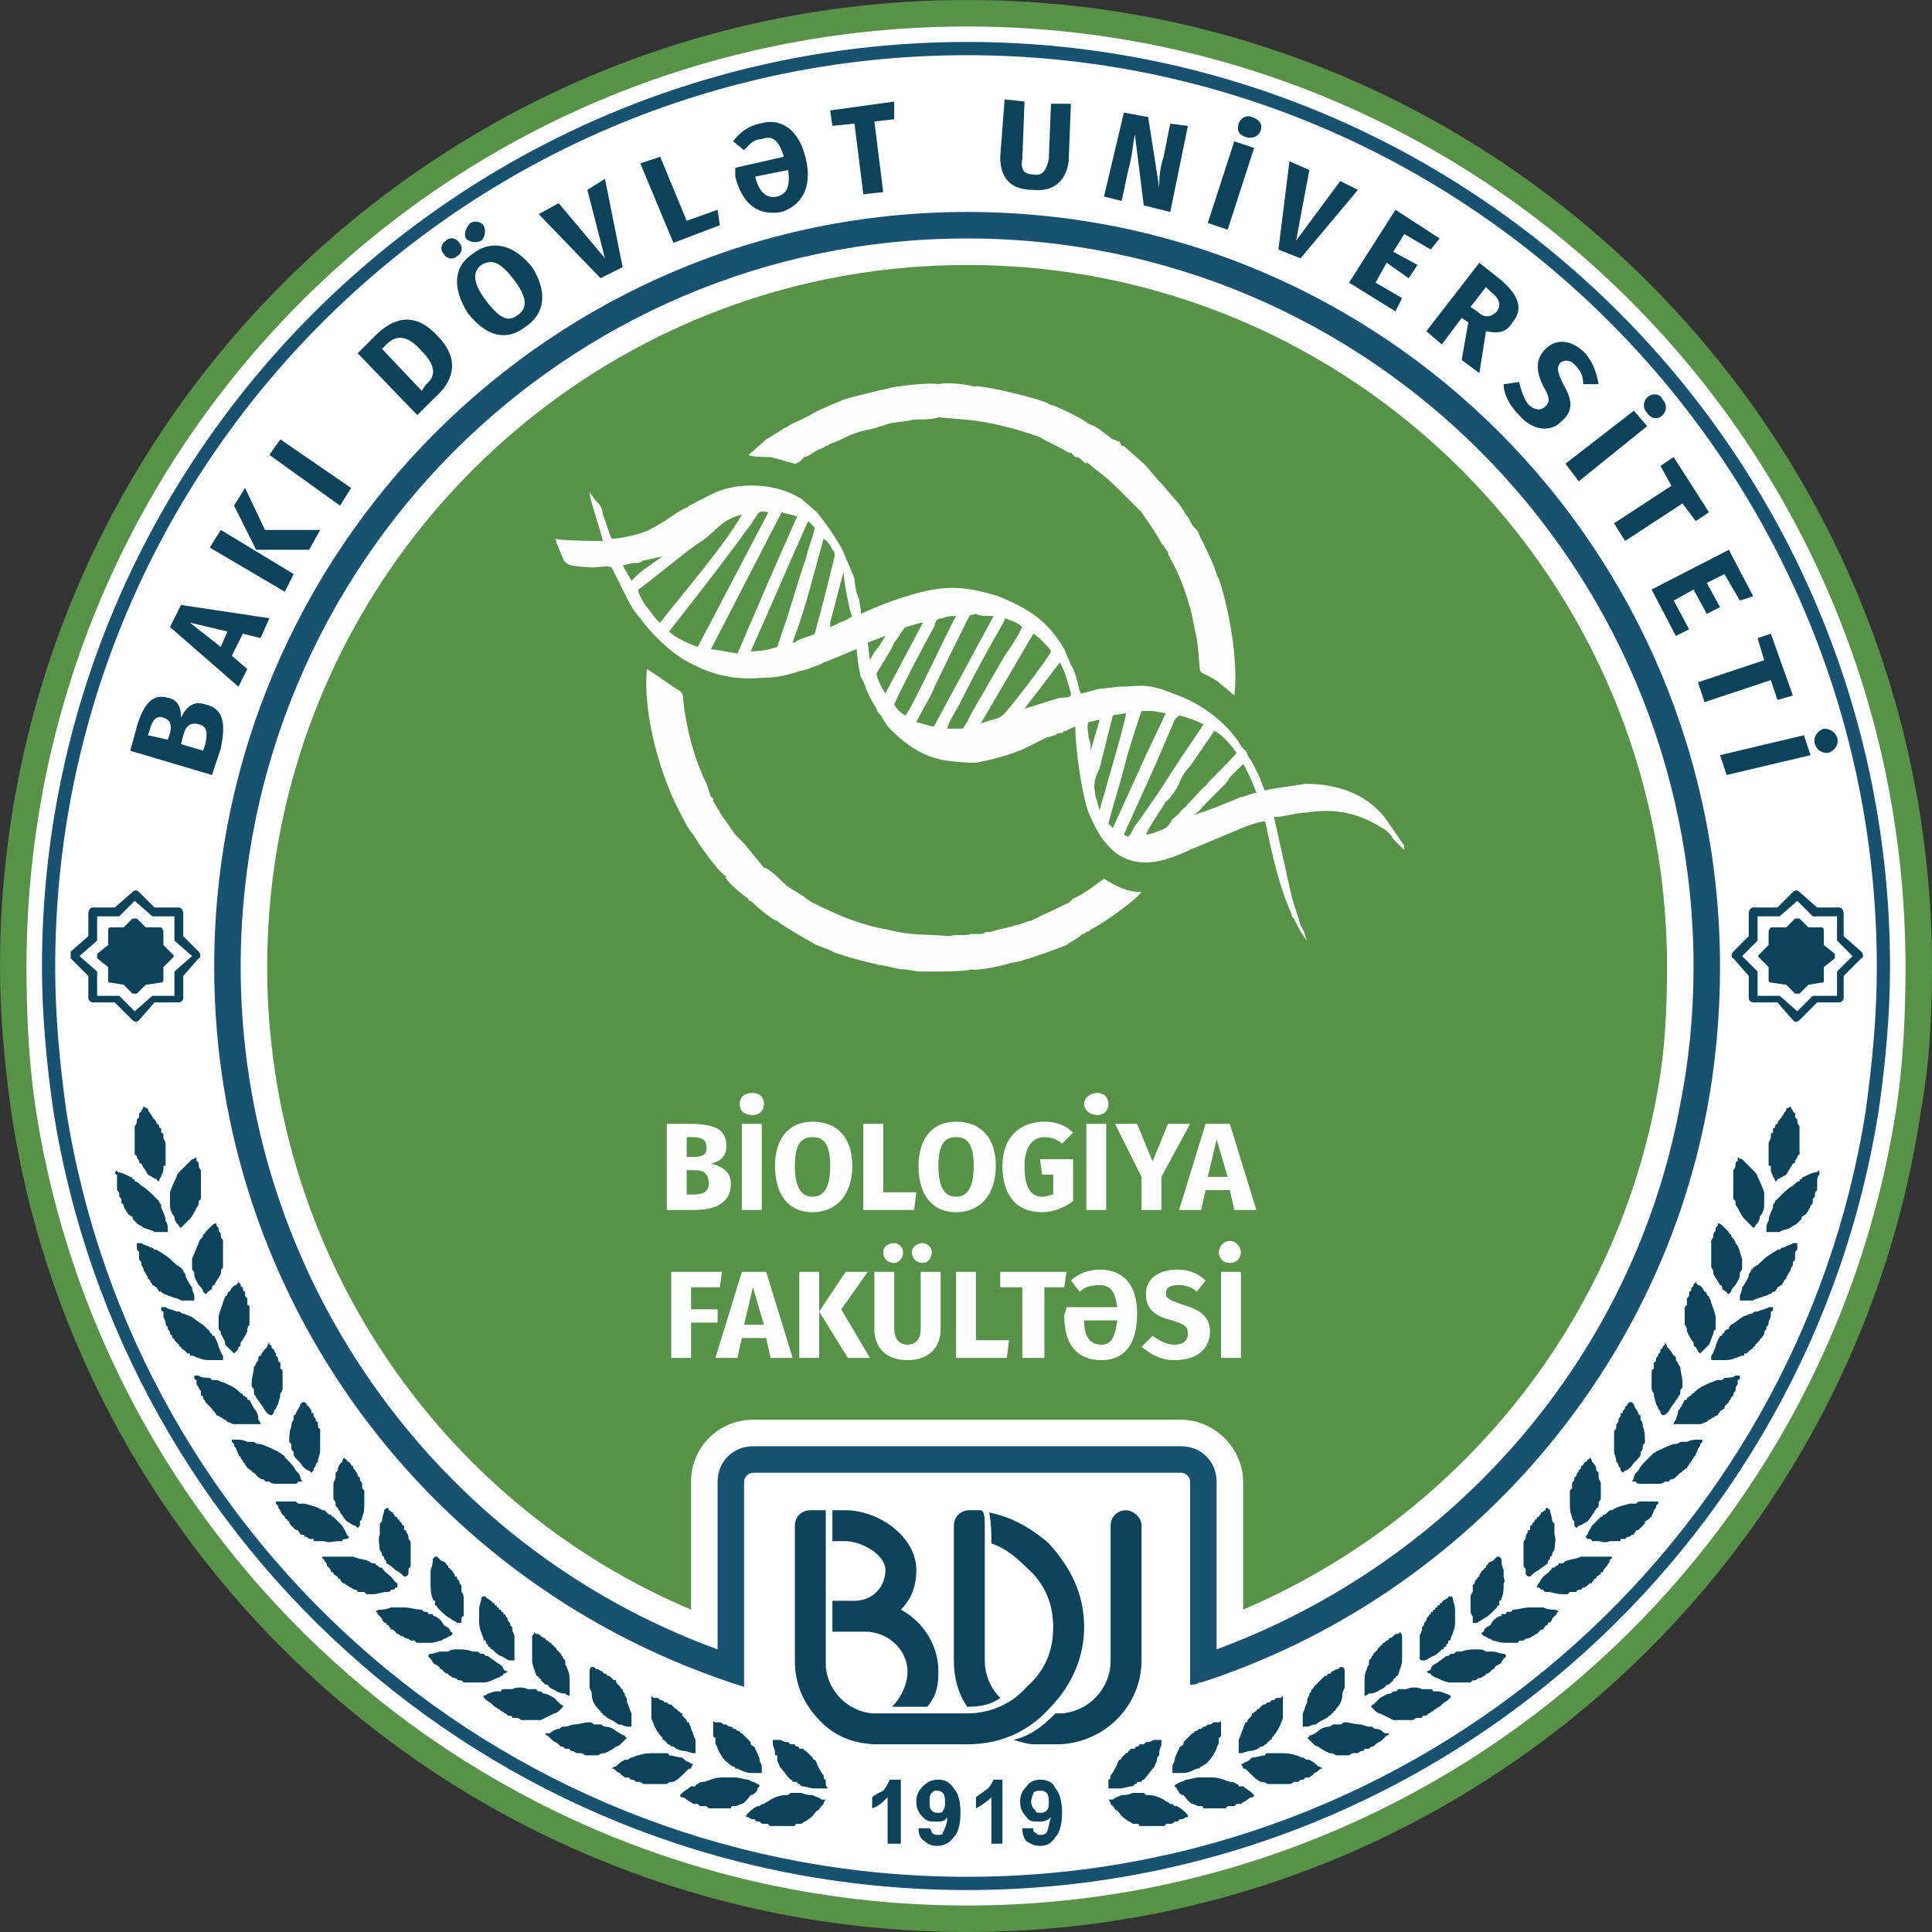 <?xml version="1.0" standalone="no"?>
<!DOCTYPE svg PUBLIC "-//W3C//DTD SVG 1.1//EN" "http://www.w3.org/Graphics/SVG/1.1/DTD/svg11.dtd">
<svg xmlns="http://www.w3.org/2000/svg" xmlns:xlink="http://www.w3.org/1999/xlink" xml:space="preserve" width="8.75" height="8.75" version="1.1" style="shape-rendering:geometricPrecision; text-rendering:geometricPrecision; image-rendering:optimizeQuality; fill-rule:evenodd; clip-rule:evenodd" viewBox="0 0 8.75 8.75">
 <rect x="0" y="0" width="8.75" height="8.75" fill="#333333" stroke="none"/>
 <defs>
  <style type="text/css">
   <![CDATA[
    .fil5 {fill:#FEFEFE}
    .fil2 {fill:#589248}
    .fil1 {fill:#195270}
    .fil3 {fill:#0C425A}
    .fil0 {fill:white}
    .fil4 {fill:#FEFEFE;fill-rule:nonzero}
   ]]>
  </style>
 </defs>
 <g id="Слой_x0020_1">
  <path class="fil0" d="M4.38 0.07c2.37,0 4.3,1.93 4.3,4.31 0,2.37 -1.93,4.3 -4.3,4.3 -2.38,0 -4.31,-1.93 -4.31,-4.3 0,-2.38 1.93,-4.31 4.31,-4.31z"/>
  <path class="fil1" d="M8.45 5.03c-0.31,1.97 -2.02,3.47 -4.07,3.47 -2.06,0 -3.77,-1.5 -4.08,-3.47 -0.03,-0.22 -0.05,-0.43 -0.05,-0.65 0,-2.28 1.85,-4.13 4.13,-4.13 2.27,0 4.12,1.85 4.12,4.13 0,0.22 -0.02,0.43 -0.05,0.65zm-8.21 -0.01c0.31,2 2.04,3.54 4.14,3.54 2.09,0 3.82,-1.54 4.13,-3.54 0.03,-0.21 0.05,-0.43 0.05,-0.64 0,-2.31 -1.87,-4.19 -4.18,-4.19 -2.31,0 -4.19,1.88 -4.19,4.19 0,0.21 0.02,0.43 0.05,0.64z"/>
  <path class="fil2" d="M0.05 5.03c0.31,2.1 2.13,3.72 4.33,3.72 2.19,0 4.01,-1.62 4.32,-3.72 0.04,-0.22 0.05,-0.43 0.05,-0.65 0,-2.42 -1.96,-4.38 -4.37,-4.38 -2.42,0 -4.38,1.96 -4.38,4.38 0,0.22 0.02,0.43 0.05,0.65zm8.54 -0.02c-0.31,2.05 -2.08,3.62 -4.21,3.62 -2.14,0 -3.91,-1.57 -4.22,-3.62 -0.03,-0.2 -0.04,-0.42 -0.04,-0.63 0,-2.36 1.9,-4.26 4.26,-4.26 2.35,0 4.25,1.9 4.25,4.26 0,0.21 -0.01,0.43 -0.04,0.63z"/>
  <path class="fil3" d="M8.2 3.42l-0.03 -0.09 -0.38 0.09 0.03 0.09 0.38 -0.09zm0.12 -0.08c-0.01,-0.03 -0.04,-0.04 -0.06,-0.04 -0.03,0.01 -0.05,0.04 -0.04,0.07 0.01,0.03 0.03,0.04 0.06,0.04 0.03,-0.01 0.05,-0.04 0.04,-0.07zm-7.05 -1.35l-0.05 0.07 0.32 0.23 0.05 -0.08 -0.32 -0.22zm-0.16 0.22l-0.05 0.08 0.1 0.2 0.24 0 0.05 -0.09 -0.25 0 -0.09 -0.19zm-0.11 0.19l-0.05 0.08 0.34 0.2 0.04 -0.08 -0.33 -0.2zm0 0.53l-0.14 -0.11 0.17 0.04 -0.03 0.07zm0.18 -0.04l0.04 -0.09 -0.4 -0.06 -0.05 0.1 0.31 0.27 0.04 -0.08 -0.07 -0.06 0.05 -0.1 0.08 0.02zm-0.25 0.48l-0.01 0.03 -0.1 -0.03 0.01 -0.04c0.01,-0.04 0.03,-0.06 0.07,-0.05 0.04,0.01 0.04,0.04 0.03,0.09zm-0.25 -0.07c0.01,-0.04 0.03,-0.06 0.06,-0.05 0.03,0.01 0.04,0.03 0.03,0.07l-0.01 0.03 -0.09 -0.02 0.01 -0.03zm0.14 -0.05c0,-0.04 -0.01,-0.08 -0.06,-0.09 -0.07,-0.02 -0.11,0.03 -0.14,0.13l-0.03 0.11 0.37 0.11 0.04 -0.12c0.02,-0.1 0.02,-0.18 -0.07,-0.2 -0.06,-0.02 -0.09,0.02 -0.11,0.06zm7.3 -0.1l-0.1 -0.28 -0.06 0.02 0.03 0.1 -0.3 0.1 0.03 0.09 0.3 -0.1 0.03 0.09 0.07 -0.02zm-1.97 -2.29l-0.08 -0.04 -0.2 0.27 0.06 -0.32 -0.09 -0.04 -0.05 0.4 0.1 0.04 0.26 -0.31zm0.37 0.22l-0.2 -0.13 -0.21 0.33 0.21 0.13 0.03 -0.06 -0.12 -0.07 0.05 -0.09 0.1 0.07 0.04 -0.06 -0.11 -0.06 0.05 -0.08 0.12 0.07 0.04 -0.05zm0.1 0.55l0.08 0.06 0.03 -0.19c0.05,0.01 0.09,0.01 0.12,-0.04 0.05,-0.06 0.03,-0.12 -0.05,-0.19l-0.1 -0.08 -0.24 0.31 0.07 0.06 0.09 -0.12 0.03 0.02 -0.03 0.17zm0.11 -0.33l0.02 0.02c0.04,0.03 0.05,0.06 0.03,0.09 -0.03,0.03 -0.06,0.03 -0.09,0l-0.03 -0.02 0.07 -0.09zm0.45 0.3c-0.06,-0.06 -0.13,-0.07 -0.18,-0.02 -0.04,0.04 -0.05,0.09 -0.01,0.17 0.03,0.05 0.03,0.07 0.01,0.09 -0.02,0.02 -0.05,0.02 -0.08,-0.01 -0.02,-0.03 -0.03,-0.06 -0.04,-0.1l-0.07 0.01c0,0.04 0.02,0.09 0.07,0.14 0.06,0.07 0.14,0.08 0.19,0.03 0.06,-0.05 0.05,-0.1 0.01,-0.17 -0.03,-0.06 -0.03,-0.08 -0.01,-0.1 0.02,-0.01 0.04,-0.01 0.06,0.01 0.03,0.03 0.04,0.05 0.04,0.09l0.07 0c-0.01,-0.05 -0.02,-0.09 -0.06,-0.14zm0.35 0.21c-0.01,-0.03 -0.05,-0.03 -0.07,-0.01 -0.02,0.02 -0.02,0.05 0,0.07 0.02,0.03 0.05,0.03 0.07,0.01 0.02,-0.02 0.02,-0.05 0,-0.07zm-0.07 0.12l-0.06 -0.07 -0.31 0.24 0.06 0.08 0.31 -0.25zm0.28 0.39l-0.16 -0.25 -0.06 0.04 0.05 0.09 -0.26 0.17 0.05 0.08 0.26 -0.17 0.06 0.08 0.06 -0.04zm0.2 0.38l-0.11 -0.21 -0.35 0.18 0.11 0.21 0.06 -0.03 -0.07 -0.13 0.09 -0.05 0.06 0.11 0.06 -0.03 -0.06 -0.11 0.08 -0.04 0.07 0.12 0.06 -0.02zm-3.09 -2.23l-0.09 0 -0.01 0.25c-0.01,0.05 -0.03,0.08 -0.07,0.07 -0.04,0 -0.06,-0.02 -0.05,-0.07l0.01 -0.26 -0.09 -0.01 -0.02 0.26c0,0.09 0.04,0.15 0.15,0.15 0.1,0.01 0.15,-0.05 0.16,-0.13l0.01 -0.26zm0.53 0.1l-0.08 -0.01 -0.03 0.15c-0.02,0.06 -0.02,0.11 -0.02,0.14l-0.05 -0.32 -0.11 -0.02 -0.09 0.38 0.08 0.02 0.03 -0.14c0.02,-0.07 0.02,-0.12 0.03,-0.16l0.04 0.32 0.12 0.03 0.08 -0.39zm0.29 -0.04c-0.02,-0.01 -0.05,0 -0.06,0.03 -0.01,0.03 0,0.05 0.03,0.06 0.03,0.01 0.06,0 0.07,-0.03 0.01,-0.03 -0.01,-0.05 -0.04,-0.06zm0.01 0.14l-0.09 -0.03 -0.12 0.37 0.09 0.03 0.12 -0.37zm-2.24 -0.11c-0.05,0.01 -0.09,0.04 -0.12,0.08l0.05 0.04c0.02,-0.02 0.04,-0.05 0.08,-0.05 0.05,-0.02 0.08,0.01 0.1,0.08l-0.22 0.05c0,0.01 0,0.03 0,0.04 0.03,0.12 0.1,0.18 0.21,0.16 0.09,-0.03 0.14,-0.11 0.11,-0.24 -0.03,-0.13 -0.11,-0.19 -0.21,-0.16zm0.08 0.33c-0.04,0.01 -0.08,-0.01 -0.1,-0.09l0.15 -0.03c0.01,0.08 -0.01,0.11 -0.05,0.12zm0.53 -0.43l-0.29 0.04 0.01 0.07 0.1 -0.01 0.04 0.32 0.09 -0.01 -0.04 -0.32 0.09 -0.01 0 -0.08zm-2.35 1.06l-0.08 0.08 0.27 0.28 0.08 -0.08c0.08,-0.07 0.12,-0.17 0.01,-0.28 -0.11,-0.12 -0.21,-0.07 -0.28,0zm0.05 0.04c0.04,-0.04 0.09,-0.05 0.16,0.03 0.07,0.07 0.06,0.12 0.02,0.15l-0.02 0.03 -0.18 -0.19 0.02 -0.02zm0.27 -0.47c-0.02,0.01 -0.03,0.04 -0.01,0.06 0.01,0.02 0.04,0.03 0.06,0.01 0.02,-0.01 0.03,-0.04 0.01,-0.06 -0.01,-0.02 -0.04,-0.03 -0.06,-0.01zm0.11 -0.08c-0.02,0.02 -0.03,0.05 -0.02,0.07 0.02,0.02 0.05,0.02 0.07,0.01 0.02,-0.02 0.02,-0.05 0.01,-0.07 -0.02,-0.02 -0.04,-0.02 -0.06,-0.01zm0.01 0.14c-0.09,0.06 -0.09,0.16 -0.02,0.27 0.08,0.1 0.17,0.13 0.26,0.06 0.09,-0.06 0.1,-0.16 0.03,-0.27 -0.08,-0.1 -0.18,-0.13 -0.27,-0.06zm0.04 0.05c0.05,-0.03 0.09,-0.01 0.15,0.07 0.06,0.08 0.06,0.13 0.01,0.16 -0.04,0.03 -0.08,0.01 -0.14,-0.07 -0.06,-0.08 -0.06,-0.13 -0.02,-0.16zm0.56 -0.39l-0.08 0.05 0.08 0.31 -0.21 -0.25 -0.09 0.05 0.28 0.29 0.1 -0.05 -0.08 -0.4zm0.25 -0.1l-0.09 0.03 0.15 0.36 0.21 -0.08 -0.01 -0.07 -0.14 0.05 -0.12 -0.29z"/>
  <path class="fil3" d="M0.56 4.2l-0.06 0c-0.01,0 -0.01,0.01 -0.01,0.02l0 0.06 -0.05 0.04c0,0.01 0,0.01 0,0.02l0.05 0.04 0 0.06c0,0.01 0,0.01 0.01,0.01l0.06 0.01 0.04 0.04c0.01,0 0.02,0 0.02,0l0.04 -0.04 0.07 -0.01c0,0 0.01,0 0.01,-0.01l0 -0.06 0.04 -0.04c0.01,-0.01 0.01,-0.01 0,-0.02l-0.04 -0.04 0 -0.06c0,-0.01 -0.01,-0.02 -0.01,-0.02l-0.07 0 -0.04 -0.04c0,0 -0.01,0 -0.02,0l-0.04 0.04zm0.05 -0.12l-0.07 0.07 -0.1 0 0 0.11 -0.08 0.07 0.08 0.07 0 0.11 0.1 0 0.07 0.07 0.08 -0.07 0.1 0 0 -0.11 0.08 -0.07 -0.08 -0.07 0 -0.11 -0.1 0 -0.08 -0.07zm0.09 0.03l0.11 0c0.01,0 0.02,0.01 0.02,0.03l0 0.1 0.07 0.07c0.01,0.01 0.01,0.03 0,0.03l-0.07 0.08 0 0.1c0,0.01 -0.01,0.02 -0.02,0.02l-0.11 0 -0.07 0.08c-0.01,0.01 -0.02,0.01 -0.03,0l-0.08 -0.08 -0.1 0c-0.01,0 -0.02,-0.01 -0.02,-0.02l0 -0.1 -0.08 -0.08c0,0 0,-0.02 0,-0.03l0.08 -0.07 0 -0.1c0,-0.02 0.01,-0.03 0.02,-0.03l0.1 0 0.08 -0.07c0.01,-0.01 0.02,-0.01 0.03,0l0.07 0.07z"/>
  <path class="fil3" d="M8.09 4.2l-0.07 0c0,0 -0.01,0.01 -0.01,0.02l0 0.06 -0.04 0.04c-0.01,0.01 -0.01,0.01 0,0.02l0.04 0.04 0 0.06c0,0.01 0.01,0.01 0.01,0.01l0.07 0.01 0.04 0.04c0,0 0.01,0 0.02,0l0.04 -0.04 0.06 -0.01c0.01,0 0.01,0 0.01,-0.01l0 -0.06 0.05 -0.04c0,-0.01 0,-0.01 0,-0.02l-0.05 -0.04 0 -0.06c0,-0.01 0,-0.02 -0.01,-0.02l-0.06 0 -0.04 -0.04c-0.01,0 -0.02,0 -0.02,0l-0.04 0.04zm0.05 -0.12l0.07 0.07 0.11 0 0 0.11 0.07 0.07 -0.07 0.07 0 0.11 -0.11 0 -0.07 0.07 -0.08 -0.07 -0.1 0 0 -0.11 -0.07 -0.07 0.07 -0.07 0 -0.11 0.1 0 0.08 -0.07zm-0.09 0.03l-0.11 0c-0.01,0 -0.02,0.01 -0.02,0.03l0 0.1 -0.07 0.07c-0.01,0.01 -0.01,0.03 0,0.03l0.07 0.08 0 0.1c0,0.01 0.01,0.02 0.02,0.02l0.11 0 0.07 0.08c0.01,0.01 0.02,0.01 0.03,0l0.08 -0.08 0.1 0c0.01,0 0.02,-0.01 0.02,-0.02l0 -0.1 0.08 -0.08c0.01,0 0.01,-0.02 0,-0.03l-0.08 -0.07 0 -0.1c0,-0.02 -0.01,-0.03 -0.02,-0.03l-0.1 0 -0.08 -0.07c-0.01,-0.01 -0.02,-0.01 -0.03,0l-0.07 0.07z"/>
  <path class="fil1" d="M7.73 5.03c-0.23,1.21 -1.12,2.21 -2.29,2.59l0 0c0,0 0,0 -0.01,0l0 0 0 0c-0.01,0.01 -0.03,0.01 -0.04,0.01l0 -0.92c0,-0.02 -0.02,-0.04 -0.04,-0.04l-1.94 0c-0.02,0 -0.04,0.02 -0.04,0.04l0 0.92 0 0 0 0.01c-1.43,-0.45 -2.4,-1.77 -2.4,-3.26 0,-1.89 1.53,-3.42 3.41,-3.42 1.89,0 3.41,1.53 3.41,3.42 0,0.22 -0.02,0.44 -0.06,0.65zm-4.48 2.44l0 -0.76c0,-0.09 0.07,-0.16 0.16,-0.16l1.94 0c0.09,0 0.16,0.07 0.16,0.16l0 0.76c1.08,-0.4 1.89,-1.33 2.1,-2.47 0.04,-0.2 0.06,-0.41 0.06,-0.62 0,-1.82 -1.47,-3.3 -3.29,-3.3 -1.82,0 -3.29,1.48 -3.29,3.3 0,1.38 0.87,2.62 2.16,3.09z"/>
  <path class="fil2" d="M3.13 7.29l0 -0.58c0,-0.16 0.13,-0.28 0.28,-0.28l1.94 0c0.15,0 0.28,0.13 0.28,0.28l0 0.58c0.96,-0.41 1.67,-1.27 1.87,-2.31 0.04,-0.2 0.05,-0.4 0.05,-0.6 0,-1.76 -1.42,-3.18 -3.17,-3.18 -1.75,0 -3.17,1.42 -3.17,3.18 0,1.27 0.76,2.42 1.92,2.91z"/>
  <path class="fil3" d="M3.83 6.98c0.07,0 0.18,0.06 0.18,0.13 0,0.08 -0.06,0.14 -0.14,0.14l-0.1 0 0 0.14 0.15 0c0.1,0 0.19,0.08 0.19,0.18 0,0.06 -0.03,0.12 -0.07,0.16l0.16 0c0.03,-0.04 0.05,-0.07 0.05,-0.16 0,-0.11 -0.06,-0.22 -0.17,-0.28 0.05,-0.05 0.07,-0.11 0.07,-0.18 0,-0.15 -0.17,-0.27 -0.32,-0.27l-0.06 0 0 0.14 0.06 0zm-0.09 0.27l0 -0.27 0 -0.14 -0.07 0c-0.04,0 -0.07,0.03 -0.07,0.07l0 0.51 0 0 0 0.1c0,0.11 0.04,0.2 0.12,0.28 0.07,0.07 0.16,0.1 0.26,0.1 0.13,0 0.27,0 0.4,0 0.14,0 0.27,-0.05 0.37,-0.16 0.1,-0.1 0.16,-0.23 0.16,-0.37 0,-0.15 -0.06,-0.27 -0.16,-0.38 -0.08,-0.07 -0.17,-0.12 -0.27,-0.14 0.01,0.05 0.01,0.1 0.01,0.14 0.06,0.02 0.11,0.06 0.16,0.11 0.08,0.07 0.12,0.16 0.12,0.27 0,0.11 -0.04,0.2 -0.12,0.27 -0.07,0.08 -0.17,0.12 -0.27,0.12 -0.15,0 -0.27,0 -0.43,0l0 0c-0.11,-0.01 -0.2,-0.1 -0.21,-0.21l0 -0.07 0 -0.09 0 -0.14zm0.72 -0.34c0,-0.03 0,-0.07 -0.02,-0.07 0,0 -0.05,0 -0.05,0 -0.04,0 -0.07,0.03 -0.07,0.07l0 0.61c0,0.08 0.02,0.15 0.06,0.21 0.06,0 0.11,-0.01 0.15,-0.04 -0.04,-0.04 -0.07,-0.1 -0.07,-0.17l0 -0.61zm0.13 0.97c0.04,0.01 0.06,0.02 0.1,0.02 0.01,0 0.11,0 0.11,0 0.21,-0.01 0.37,-0.18 0.37,-0.38l0 -0.61c0,-0.04 -0.04,-0.07 -0.07,-0.07 -0.04,0 -0.07,0.03 -0.07,0.07l0 0.61c0,0.13 -0.1,0.23 -0.22,0.24 -0.01,0 -0.01,0 -0.03,0 -0.06,0.06 -0.11,0.1 -0.19,0.12z"/>
  <path class="fil3" d="M4.54 8.35l-0.05 0 0 -0.21c-0.02,0.02 -0.05,0.04 -0.07,0.05l0 -0.05c0.01,-0.01 0.03,-0.02 0.04,-0.03 0.02,-0.01 0.03,-0.03 0.04,-0.05l0.04 0 0 0.29zm0.09 -0.07l0.05 0c0,0.01 0,0.02 0.01,0.02 0.01,0.01 0.01,0.01 0.02,0.01 0.01,0 0.02,0 0.03,-0.01 0.01,-0.02 0.01,-0.04 0.02,-0.07 -0.02,0.02 -0.04,0.02 -0.06,0.02 -0.02,0 -0.04,0 -0.05,-0.02 -0.02,-0.02 -0.03,-0.04 -0.03,-0.07 0,-0.03 0.01,-0.05 0.03,-0.07 0.01,-0.02 0.04,-0.03 0.06,-0.03 0.03,0 0.06,0.01 0.07,0.04 0.02,0.02 0.03,0.06 0.03,0.11 0,0.05 -0.01,0.09 -0.03,0.11 -0.02,0.03 -0.04,0.04 -0.07,0.04 -0.03,0 -0.04,-0.01 -0.06,-0.02 -0.01,-0.01 -0.02,-0.03 -0.02,-0.06zm0.12 -0.12c0,-0.01 0,-0.03 -0.01,-0.04 -0.01,-0.01 -0.02,-0.01 -0.03,-0.01 -0.01,0 -0.02,0 -0.03,0.01 0,0.01 -0.01,0.02 -0.01,0.04 0,0.02 0.01,0.03 0.02,0.04 0,0.01 0.01,0.01 0.02,0.01 0.01,0 0.02,0 0.03,-0.01 0.01,-0.01 0.01,-0.02 0.01,-0.04zm-0.67 0.19l-0.06 0 0 -0.21c-0.02,0.02 -0.04,0.04 -0.07,0.05l0 -0.05c0.01,-0.01 0.03,-0.02 0.05,-0.03 0.01,-0.01 0.02,-0.03 0.03,-0.05l0.05 0 0 0.29zm0.08 -0.07l0.05 0c0.01,0.01 0.01,0.02 0.01,0.02 0.01,0.01 0.02,0.01 0.03,0.01 0.01,0 0.02,0 0.02,-0.01 0.01,-0.02 0.02,-0.04 0.02,-0.07 -0.01,0.02 -0.03,0.02 -0.05,0.02 -0.03,0 -0.04,0 -0.06,-0.02 -0.02,-0.02 -0.03,-0.04 -0.03,-0.07 0,-0.03 0.01,-0.05 0.03,-0.07 0.02,-0.02 0.04,-0.03 0.07,-0.03 0.03,0 0.05,0.01 0.07,0.04 0.02,0.02 0.03,0.06 0.03,0.11 0,0.05 -0.01,0.09 -0.03,0.11 -0.02,0.03 -0.05,0.04 -0.08,0.04 -0.02,0 -0.04,-0.01 -0.05,-0.02 -0.02,-0.01 -0.03,-0.03 -0.03,-0.06zm0.12 -0.12c0,-0.01 0,-0.03 -0.01,-0.04 -0.01,-0.01 -0.02,-0.01 -0.03,-0.01 -0.01,0 -0.01,0 -0.02,0.01 -0.01,0.01 -0.01,0.02 -0.01,0.04 0,0.02 0,0.03 0.01,0.04 0.01,0.01 0.02,0.01 0.03,0.01 0.01,0 0.02,0 0.02,-0.01 0.01,-0.01 0.01,-0.02 0.01,-0.04z"/>
  <path class="fil3" d="M8.11 5.01c0,0 0,0.01 0.01,0.02 0,0 0,0.01 0.01,0.01 0,0.01 0,0.01 0,0.02 0,0 0,0 0,0 0,0 0.01,0.01 0.01,0.01 0,0.01 0,0.02 0.01,0.03 0,0 0,0.01 0,0.01 0,0.01 0,0.02 0,0.02 0,0.01 0,0.01 0,0.02 0,0.01 0,0.01 0,0.02 0,0.01 0,0.03 0,0.04 0,0 0,0.01 0,0.02 -0.01,0 -0.01,0.01 -0.01,0.01 0,0.01 -0.01,0.01 -0.01,0.02 0,0 0,0.01 -0.01,0.01 -0.01,0.02 -0.02,0.03 -0.03,0.05 -0.02,0.01 -0.03,0.02 -0.04,0.02 0,0.01 -0.01,0.01 -0.01,0.01 0,0 0,-0.01 -0.01,-0.02 0,-0.01 -0.01,-0.02 -0.01,-0.03 0,-0.01 0,-0.01 0,-0.02 0,0 -0.01,0 -0.01,0 0,-0.01 0,-0.01 0,-0.01 0,-0.01 0,-0.02 0,-0.03 0,0 0,-0.01 0,-0.01 0,-0.01 0,-0.01 0,-0.02 0,-0.01 0,-0.02 0,-0.03 0,-0.01 0.01,-0.02 0.01,-0.03 0,-0.01 0,-0.01 0,-0.01 0,-0.01 0.01,-0.01 0.01,-0.01 0,-0.01 0,-0.01 0,-0.02 0.01,0 0.01,-0.01 0.01,-0.01 0,-0.01 0.01,-0.01 0.01,-0.01 0,-0.01 0.01,-0.02 0.02,-0.03 0,-0.01 0.01,-0.01 0.01,-0.02 0.01,-0.01 0.01,-0.01 0.01,-0.02 0.01,0 0.02,-0.01 0.02,-0.01zm-2.91 3.12c-0.01,0 -0.01,0 -0.02,-0.01 0,0 -0.01,0 -0.01,0 -0.01,0 -0.02,0 -0.02,0 -0.01,0 -0.01,0 -0.02,0 -0.02,0.01 -0.04,0.01 -0.05,0.01 -0.02,0.01 -0.03,0.01 -0.04,0.02 -0.01,0 -0.02,0 -0.02,0 0,0 0.01,0.01 0.01,0.02 0,0 0.01,0.01 0.01,0.01 0.01,0.01 0.01,0.02 0.02,0.02 0.01,0.01 0.02,0.03 0.04,0.04 0.01,0.01 0.02,0.01 0.03,0.02 0,0 0.01,0 0.01,0 0,0 0,0 0.01,0 0,0 0.01,0 0.01,0.01 0.01,0 0.02,0 0.03,0 0,0 0.01,0 0.02,0 0,0 0.01,0 0.02,0 0,0 0.01,0 0.02,0 0,0 0.01,0 0.02,0 0,0 0.01,0 0.01,-0.01 0.01,0 0.02,0 0.02,0 0.01,0 0.01,0 0.02,-0.01 0.01,0 0.02,0 0.02,-0.01 0.01,0 0.02,0 0.03,-0.01 0,0 0.01,0 0.01,0 0,0 0,-0.01 0,-0.01 0,0 0,0 -0.01,-0.01 -0.01,-0.01 -0.02,-0.02 -0.04,-0.03 0,0 -0.01,0 -0.01,0 -0.01,-0.01 -0.01,-0.01 -0.02,-0.01 -0.01,-0.01 -0.02,-0.01 -0.03,-0.02 -0.02,-0.01 -0.04,-0.02 -0.07,-0.02zm2.86 -2.71c0,0 -0.01,0.01 -0.01,0.01 0,0 -0.01,0.01 -0.01,0.01 0,0.01 -0.01,0.01 -0.01,0.02 0,0 0,0.01 0,0.01 -0.01,0.02 -0.02,0.04 -0.02,0.06 -0.01,0.01 -0.01,0.03 -0.01,0.04 0,0.01 0,0.01 0,0.01 0,0 0,0 0.01,0 0.01,0 0.02,0 0.02,0 0.01,0 0.02,0 0.03,0 0.01,-0.01 0.03,-0.01 0.05,-0.02 0.01,-0.01 0.02,-0.01 0.03,-0.02 0,0 0,0 0.01,-0.01 0,0 0,0 0,0 0.01,-0.01 0.01,-0.01 0.01,-0.02 0.01,0 0.01,-0.01 0.02,-0.01 0,-0.01 0.01,-0.01 0.01,-0.02 0,0 0.01,-0.01 0.01,-0.02 0,0 0.01,-0.01 0.01,-0.01 0,-0.01 0,-0.02 0,-0.02 0.01,-0.01 0.01,-0.01 0.01,-0.02 0,-0.01 0,-0.01 0.01,-0.02 0,0 0,-0.01 0,-0.01 0,-0.01 0,-0.02 0,-0.03 0,-0.01 0,-0.02 0.01,-0.03 0,0 0,-0.01 0,-0.01 0,0 0,-0.01 0,-0.01 0,0 -0.01,0.01 -0.02,0.01 -0.01,0 -0.03,0.01 -0.05,0.02 0,0 -0.01,0 -0.01,0.01 0,0 -0.01,0 -0.01,0.01 -0.01,0 -0.02,0.01 -0.03,0.02 -0.02,0.01 -0.04,0.03 -0.06,0.05zm-0.1 0.31c-0.01,0 -0.01,0.01 -0.02,0.01 0,0 0,0.01 -0.01,0.01 0,0.01 0,0.01 -0.01,0.02 0,0 0,0.01 0,0.01 -0.01,0.02 -0.02,0.04 -0.03,0.05 0,0.02 -0.01,0.03 -0.01,0.04 0,0.01 0,0.02 0,0.02 0,0 0.01,0 0.02,0 0,0 0.01,0 0.01,0 0.01,0 0.02,0 0.03,0 0.01,-0.01 0.03,-0.01 0.05,-0.02 0.01,0 0.02,-0.01 0.03,-0.01 0.01,-0.01 0.01,-0.01 0.01,-0.01 0,0 0.01,0 0.01,0 0,-0.01 0.01,-0.01 0.01,-0.02 0.01,0 0.01,-0.01 0.02,-0.01 0,-0.01 0.01,-0.01 0.01,-0.02 0,0 0.01,-0.01 0.01,-0.01 0,-0.01 0.01,-0.02 0.01,-0.02 0,-0.01 0.01,-0.01 0.01,-0.02 0,0 0,-0.01 0.01,-0.02 0,0 0,-0.01 0,-0.01 0,-0.01 0.01,-0.01 0.01,-0.02 0,-0.01 0,-0.02 0,-0.03 0.01,-0.01 0.01,-0.01 0.01,-0.02 0,-0.01 0,-0.01 0,-0.02 0,0 0,0 0,0 0,0 -0.01,0 -0.02,0 -0.01,0.01 -0.03,0.01 -0.04,0.02 -0.01,0 -0.01,0 -0.02,0.01 0,0 -0.01,0 -0.01,0 -0.01,0.01 -0.02,0.01 -0.03,0.02 -0.02,0.01 -0.04,0.03 -0.06,0.05zm-0.12 0.27c-0.01,0.01 -0.01,0.01 -0.01,0.02 -0.01,0 -0.01,0 -0.02,0.01 0,0 0,0.01 -0.01,0.01 0,0.01 0,0.01 -0.01,0.01 -0.01,0.02 -0.02,0.04 -0.02,0.05 -0.01,0.02 -0.01,0.03 -0.02,0.04 0,0.01 0,0.02 0,0.02 0,0 0,0 0.01,0 0.01,0 0.02,0 0.02,0 0.01,0 0.02,0 0.03,0 0.01,0 0.03,0 0.05,-0.01 0.01,0 0.02,-0.01 0.03,-0.01 0.01,0 0.01,0 0.01,-0.01 0.01,0 0.01,0 0.01,0 0,0 0.01,-0.01 0.01,-0.01 0.01,-0.01 0.02,-0.01 0.02,-0.02 0.01,0 0.01,-0.01 0.01,-0.01 0.01,-0.01 0.01,-0.01 0.02,-0.02 0,0 0,-0.01 0.01,-0.01 0,-0.01 0.01,-0.01 0.01,-0.02 0,-0.01 0,-0.01 0.01,-0.02 0,0 0,-0.01 0,-0.01 0.01,-0.01 0.01,-0.01 0.01,-0.02 0,-0.01 0.01,-0.02 0.01,-0.03 0,0 0,-0.01 0,-0.02 0.01,0 0.01,-0.01 0.01,-0.01 0,-0.01 0,-0.01 0,-0.01 0,0 -0.01,0 -0.02,0 -0.01,0.01 -0.03,0.01 -0.05,0.02 0,0 -0.01,0 -0.01,0 -0.01,0 -0.01,0.01 -0.02,0.01 -0.01,0 -0.02,0.01 -0.03,0.01 -0.02,0.01 -0.04,0.03 -0.06,0.04zm-0.16 0.3c0,0 -0.01,0.01 -0.01,0.01 -0.01,0 -0.01,0.01 -0.01,0.01 -0.01,0 -0.01,0.01 -0.02,0.01 0,0.01 0,0.01 -0.01,0.01 -0.01,0.02 -0.02,0.04 -0.03,0.05 0,0.02 -0.01,0.03 -0.01,0.04 -0.01,0.01 -0.01,0.02 -0.01,0.02 0,0 0.01,0 0.02,0 0,0 0.01,0 0.01,0 0.01,0 0.02,0 0.03,0 0.02,0 0.03,0 0.06,0 0.01,0 0.02,-0.01 0.03,-0.01 0,0 0,0 0.01,-0.01 0,0 0,0 0,0 0.01,0 0.01,-0.01 0.02,-0.01 0,0 0.01,-0.01 0.02,-0.01 0,-0.01 0.01,-0.01 0.01,-0.02 0.01,0 0.01,-0.01 0.02,-0.01 0,-0.01 0,-0.01 0.01,-0.02 0,0 0.01,-0.01 0.01,-0.01 0,-0.01 0.01,-0.01 0.01,-0.02 0,0 0.01,-0.01 0.01,-0.01 0,-0.01 0,-0.01 0.01,-0.02 0,-0.01 0,-0.02 0.01,-0.03 0,0 0,-0.01 0,-0.02 0.01,0 0.01,-0.01 0.01,-0.01 0,-0.01 0,-0.01 0,-0.01 0,0 -0.01,0 -0.02,0 -0.01,0.01 -0.03,0.01 -0.05,0.01 0,0 -0.01,0.01 -0.01,0.01 -0.01,0 -0.01,0 -0.02,0 -0.01,0 -0.02,0.01 -0.03,0.01 -0.02,0.01 -0.05,0.02 -0.07,0.04zm-0.17 0.27c-0.01,0 -0.01,0.01 -0.02,0.01 0,0 -0.01,0.01 -0.01,0.01 0,0 -0.01,0.01 -0.01,0.01 -0.01,0.01 -0.01,0.01 -0.01,0.01 -0.02,0.02 -0.03,0.03 -0.04,0.05 -0.01,0.01 -0.02,0.02 -0.02,0.03 0,0.01 -0.01,0.02 -0.01,0.02 0,0 0.01,0 0.02,0 0,0.01 0.01,0.01 0.02,0.01 0,0 0.01,0 0.02,0 0.02,0 0.04,0 0.06,0 0.01,0 0.02,0 0.03,-0.01 0,0 0.01,0 0.01,0 0,0 0,0 0.01,0 0,-0.01 0.01,-0.01 0.01,-0.01 0.01,0 0.02,-0.01 0.02,-0.01 0.01,-0.01 0.01,-0.01 0.02,-0.02 0,0 0.01,0 0.01,-0.01 0.01,0 0.01,-0.01 0.02,-0.01 0,-0.01 0.01,-0.01 0.01,-0.02 0,0 0.01,-0.01 0.01,-0.01 0,-0.01 0.01,-0.01 0.01,-0.02 0,0 0.01,-0.01 0.01,-0.01 0,-0.01 0.01,-0.02 0.01,-0.03 0.01,-0.01 0.01,-0.01 0.01,-0.02 0,0 0.01,-0.01 0.01,-0.01 0,-0.01 0,-0.01 0,-0.01 0,0 -0.01,0 -0.02,0 -0.01,0 -0.03,0 -0.05,0.01 0,0 -0.01,0 -0.01,0 -0.01,0 -0.01,0 -0.02,0 -0.01,0.01 -0.02,0.01 -0.03,0.01 -0.03,0.01 -0.05,0.02 -0.07,0.03zm-0.21 0.27c0,0 -0.01,0 -0.01,0 -0.01,0.01 -0.01,0.01 -0.01,0.01 -0.01,0.01 -0.01,0.01 -0.02,0.01 0,0.01 -0.01,0.01 -0.01,0.01 -0.02,0.02 -0.03,0.03 -0.04,0.04 -0.01,0.02 -0.02,0.03 -0.02,0.04 -0.01,0.01 -0.01,0.01 -0.01,0.01 0,0 0.01,0.01 0.01,0.01 0.01,0 0.02,0 0.02,0.01 0.01,0 0.02,0 0.03,0 0.01,0 0.03,0.01 0.05,0 0.01,0 0.03,0 0.04,0 0,0 0,0 0,0 0.01,0 0.01,0 0.01,-0.01 0.01,0 0.01,0 0.02,0 0.01,-0.01 0.01,-0.01 0.02,-0.01 0.01,-0.01 0.01,-0.01 0.02,-0.01 0,-0.01 0.01,-0.01 0.01,-0.02 0.01,0 0.01,0 0.02,-0.01 0,0 0.01,-0.01 0.01,-0.01 0.01,-0.01 0.01,-0.01 0.01,-0.02 0.01,0 0.01,-0.01 0.02,-0.01 0,0 0,-0.01 0.01,-0.01 0,-0.01 0.01,-0.02 0.01,-0.03 0.01,-0.01 0.01,-0.01 0.01,-0.02 0,0 0.01,-0.01 0.01,-0.01 0,-0.01 0,-0.01 0,-0.01 0,0 -0.01,0 -0.02,0 -0.01,0 -0.03,0 -0.05,0 0,0 -0.01,0 -0.01,0 -0.01,0 -0.01,0 -0.02,0.01 -0.01,0 -0.02,0 -0.03,0 -0.03,0.01 -0.05,0.01 -0.08,0.03zm-0.21 0.23c0,0 -0.01,0.01 -0.01,0.01 -0.01,0 -0.02,0 -0.02,0 0,0.01 -0.01,0.01 -0.01,0.01 -0.01,0.01 -0.01,0.01 -0.02,0.01 -0.01,0.02 -0.03,0.03 -0.04,0.04 -0.01,0.01 -0.02,0.03 -0.02,0.03 -0.01,0.01 -0.01,0.02 -0.01,0.02 0,0 0,0 0.01,0 0.01,0.01 0.01,0.01 0.02,0.01 0,0.01 0.01,0.01 0.02,0.01 0.02,0 0.04,0.01 0.06,0.01 0.01,0 0.02,0 0.03,0 0,0 0.01,-0.01 0.01,-0.01 0,0 0.01,0 0.01,0 0,0 0.01,0 0.02,0 0,-0.01 0.01,-0.01 0.02,-0.01 0,0 0.01,-0.01 0.01,-0.01 0.01,0 0.02,-0.01 0.02,-0.01 0.01,-0.01 0.01,-0.01 0.02,-0.01 0,-0.01 0.01,-0.01 0.01,-0.02 0.01,0 0.01,0 0.01,-0.01 0.01,0 0.01,-0.01 0.02,-0.01 0,-0.01 0,-0.01 0.01,-0.01 0,-0.01 0.01,-0.02 0.02,-0.03 0,-0.01 0.01,-0.01 0.01,-0.02 0,0 0,-0.01 0.01,-0.01 0,0 0,-0.01 0,-0.01 0,0 -0.01,0 -0.02,0 -0.01,0 -0.03,0 -0.05,0 0,0 -0.01,0 -0.01,0 -0.01,0 -0.01,0 -0.02,0 -0.01,0 -0.02,0 -0.04,0 -0.02,0.01 -0.04,0.01 -0.07,0.02zm-0.24 0.22c0,0.01 -0.01,0.01 -0.02,0.01 0,0 -0.01,0 -0.01,0.01 -0.01,0 -0.01,0 -0.02,0 0,0.01 0,0.01 -0.01,0.01 -0.02,0.01 -0.03,0.02 -0.04,0.04 -0.02,0.01 -0.03,0.02 -0.03,0.03 -0.01,0 -0.01,0.01 -0.01,0.01 0,0 0,0 0.01,0.01 0,0 0.01,0 0.02,0.01 0,0 0.01,0 0.02,0.01 0.01,0 0.03,0.01 0.05,0.01 0.02,0 0.03,0 0.04,0 0,0 0,0 0.01,0 0,0 0,0 0.01,0 0,0 0.01,0 0.01,-0.01 0.01,0 0.02,0 0.02,0 0.01,-0.01 0.02,-0.01 0.02,-0.01 0.01,0 0.02,-0.01 0.02,-0.01 0.01,0 0.01,-0.01 0.02,-0.01 0,0 0.01,-0.01 0.01,-0.01 0.01,-0.01 0.01,-0.01 0.02,-0.01 0,-0.01 0.01,-0.01 0.01,-0.02 0.01,0 0.01,0 0.01,-0.01 0.01,0 0.02,-0.01 0.02,-0.02 0.01,-0.01 0.01,-0.01 0.02,-0.02 0,0 0,-0.01 0.01,-0.01 0,0 0,0 0,0 0,0 -0.01,-0.01 -0.02,-0.01 -0.01,0 -0.03,0 -0.05,-0.01 0,0 -0.01,0 -0.01,0 -0.01,0 -0.01,0 -0.02,0 -0.01,0 -0.02,0 -0.03,0 -0.03,0 -0.05,0.01 -0.08,0.01zm-0.23 0.19c-0.01,0 -0.01,0 -0.02,0 -0.01,0 -0.01,0.01 -0.02,0.01 0,0 -0.01,0 -0.01,0 -0.01,0.01 -0.01,0.01 -0.02,0.01 -0.01,0.01 -0.03,0.02 -0.04,0.03 -0.02,0.01 -0.03,0.02 -0.03,0.03 -0.01,0.01 -0.02,0.01 -0.02,0.01 0,0 0.01,0.01 0.02,0.01 0,0.01 0.01,0.01 0.01,0.01 0.01,0.01 0.02,0.01 0.02,0.01 0.02,0.01 0.04,0.02 0.06,0.02 0.01,0 0.02,0 0.03,0 0.01,0 0.01,0 0.01,0 0.01,0 0.01,0 0.01,0 0.01,0 0.01,0 0.02,0 0.01,0 0.01,0 0.02,0 0.01,-0.01 0.01,-0.01 0.02,-0.01 0.01,0 0.01,-0.01 0.02,-0.01 0,0 0.01,0 0.02,-0.01 0,0 0.01,0 0.01,-0.01 0.01,0 0.01,0 0.02,-0.01 0,0 0.01,-0.01 0.01,-0.01 0.01,0 0.01,-0.01 0.01,-0.01 0.01,-0.01 0.02,-0.01 0.03,-0.02 0,-0.01 0.01,-0.01 0.01,-0.02 0.01,0 0.01,-0.01 0.01,-0.01 0,0 0,0 0,0 0,0 0,-0.01 -0.01,-0.01 -0.02,0 -0.03,-0.01 -0.05,-0.01 -0.01,0 -0.01,0 -0.02,0 0,0 -0.01,0 -0.01,0 -0.01,-0.01 -0.03,-0.01 -0.04,-0.01 -0.02,0 -0.05,0 -0.07,0.01zm-0.25 0.17c-0.01,0 -0.02,0 -0.02,0 -0.01,0 -0.01,0 -0.02,0 0,0.01 -0.01,0.01 -0.01,0.01 -0.01,0 -0.01,0 -0.02,0.01 -0.02,0 -0.03,0.01 -0.05,0.02 -0.01,0.01 -0.02,0.02 -0.03,0.03 -0.01,0 -0.01,0.01 -0.01,0.01 0,0 0,0 0.01,0.01 0,0 0.01,0.01 0.01,0.01 0.01,0.01 0.02,0.01 0.02,0.01 0.02,0.01 0.04,0.02 0.06,0.03 0.01,0 0.02,0 0.03,0 0,0 0.01,0 0.01,0 0,0 0.01,0 0.01,0 0,0 0.01,0 0.02,0 0,0 0.01,0 0.02,0 0,0 0.01,-0.01 0.02,-0.01 0,0 0.01,0 0.02,0 0,-0.01 0.01,-0.01 0.02,-0.01 0,0 0.01,-0.01 0.01,-0.01 0.01,0 0.01,-0.01 0.02,-0.01 0,0 0.01,-0.01 0.01,-0.01 0.01,0 0.01,-0.01 0.02,-0.01 0.01,-0.01 0.01,-0.01 0.02,-0.02 0.01,0 0.01,-0.01 0.02,-0.01 0,-0.01 0.01,-0.01 0.01,-0.01 0,-0.01 0,-0.01 0,-0.01 0,0 0,0 -0.02,-0.01 -0.01,0 -0.02,-0.01 -0.04,-0.01 -0.01,0 -0.01,0 -0.02,0 0,-0.01 -0.01,-0.01 -0.01,-0.01 -0.01,0 -0.03,0 -0.04,0 -0.02,-0.01 -0.05,-0.01 -0.07,0zm-0.28 0.15c-0.01,0 -0.01,0.01 -0.02,0.01 -0.01,0 -0.01,0 -0.02,0 0,0 -0.01,0 -0.01,0 -0.01,0 -0.01,0.01 -0.02,0.01 -0.02,0 -0.04,0.01 -0.05,0.02 -0.01,0.01 -0.03,0.02 -0.04,0.02 0,0.01 -0.01,0.01 -0.01,0.01 0,0 0.01,0.01 0.01,0.01 0.01,0.01 0.01,0.01 0.02,0.02 0,0 0.01,0.01 0.02,0.01 0.01,0.01 0.03,0.02 0.05,0.03 0.01,0 0.02,0 0.03,0.01 0,0 0.01,0 0.01,0 0,0 0,0 0.01,0 0,0 0.01,0 0.02,0 0,0 0.01,0 0.02,0 0,0 0.01,-0.01 0.02,-0.01 0,0 0.01,0 0.02,0 0,0 0.01,-0.01 0.02,-0.01 0,0 0.01,0 0.01,-0.01 0.01,0 0.02,0 0.02,0 0.01,-0.01 0.01,-0.01 0.02,-0.01 0,0 0.01,-0.01 0.01,-0.01 0.01,-0.01 0.02,-0.01 0.03,-0.02 0,0 0.01,-0.01 0.01,-0.01 0.01,-0.01 0.01,-0.01 0.01,-0.01 0.01,0 0.01,-0.01 0.01,-0.01 0,0 -0.01,0 -0.02,0 -0.01,-0.01 -0.02,-0.02 -0.04,-0.02 -0.01,0 -0.01,-0.01 -0.02,-0.01 0,0 -0.01,0 -0.01,0 -0.01,0 -0.03,-0.01 -0.04,-0.01 -0.02,0 -0.05,-0.01 -0.07,-0.01zm-0.3 0.14c0,0 -0.01,0 -0.01,0 -0.01,0 -0.02,0 -0.02,0 -0.01,0 -0.01,0 -0.02,0 0,0 -0.01,0 -0.01,0.01 -0.02,0 -0.04,0.01 -0.06,0.01 -0.01,0.01 -0.02,0.02 -0.03,0.02 -0.01,0.01 -0.02,0.01 -0.02,0.01 0,0 0.01,0.01 0.01,0.02 0.01,0 0.01,0 0.02,0.01 0,0 0.01,0.01 0.01,0.01 0.02,0.02 0.03,0.03 0.05,0.04 0.01,0 0.02,0 0.03,0.01 0.01,0 0.01,0 0.01,0 0.01,0 0.01,0 0.01,0 0.01,0 0.01,0 0.02,0 0.01,0 0.01,0 0.02,0 0.01,0 0.02,0 0.02,0 0.01,0 0.02,0 0.02,0 0.01,0 0.02,-0.01 0.02,-0.01 0.01,0 0.01,0 0.02,0 0.01,-0.01 0.01,-0.01 0.02,-0.01 0,0 0.01,0 0.01,-0.01 0.01,0 0.01,0 0.02,0 0.01,-0.01 0.02,-0.01 0.02,-0.02 0.01,0 0.02,-0.01 0.02,-0.01 0.01,-0.01 0.01,-0.01 0.02,-0.01 0,0 0,0 0,0 0,0 -0.01,-0.01 -0.02,-0.01 -0.01,-0.01 -0.02,-0.02 -0.04,-0.03 0,0 -0.01,0 -0.01,0 -0.01,0 -0.01,-0.01 -0.02,-0.01 -0.01,0 -0.02,-0.01 -0.03,-0.01 -0.03,-0.01 -0.05,-0.01 -0.08,-0.01zm-0.3 0.11c0,0 -0.01,0 -0.01,0 -0.01,0 -0.02,0 -0.02,0 -0.01,0 -0.01,0 -0.02,0 0,0 -0.01,0 -0.01,0 -0.02,0 -0.04,0.01 -0.06,0.01 -0.01,0.01 -0.03,0.01 -0.04,0.02 -0.01,0 -0.01,0.01 -0.01,0.01 0,0 0,0 0.01,0.01 0,0.01 0.01,0.01 0.01,0.02 0,0 0.01,0.01 0.02,0.01 0.01,0.01 0.02,0.03 0.04,0.04 0.01,0 0.02,0.01 0.03,0.01 0.01,0 0.01,0 0.01,0 0,0 0.01,0 0.01,0.01 0.01,0 0.01,0 0.02,0 0.01,0 0.01,0 0.02,0 0.01,0 0.01,0 0.02,0 0.01,0 0.01,0 0.02,0 0.01,0 0.01,0 0.02,0 0.01,-0.01 0.01,-0.01 0.02,-0.01 0.01,0 0.01,0 0.02,0 0,0 0.01,-0.01 0.01,-0.01 0.01,0 0.01,0 0.02,0 0.01,-0.01 0.02,-0.01 0.03,-0.02 0,0 0.01,-0.01 0.02,-0.01 0,0 0.01,0 0.01,-0.01 0,0 0,0 0,0 0,0 0,0 -0.01,-0.01 -0.01,-0.01 -0.03,-0.02 -0.04,-0.03 -0.01,0 -0.01,0 -0.02,0 0,-0.01 -0.01,-0.01 -0.01,-0.01 -0.01,-0.01 -0.02,-0.01 -0.03,-0.01 -0.03,-0.01 -0.05,-0.02 -0.08,-0.02zm-0.31 0.01c0,0 -0.01,0 -0.01,0.01 -0.01,0 -0.01,0 -0.02,0 0,0.01 -0.01,0.01 -0.01,0.01 0,0 -0.01,0.01 -0.01,0.01 -0.02,0 -0.04,0.01 -0.06,0.01 -0.01,0 -0.03,0 -0.04,0 -0.01,0 -0.01,0 -0.01,0 0,0 0,-0.01 0,-0.02 0,-0.01 0,-0.01 0,-0.02 0.01,0 0.01,-0.01 0.01,-0.02 0.01,-0.01 0.02,-0.03 0.03,-0.05 0,-0.01 0.01,-0.02 0.01,-0.02 0.01,0 0.01,-0.01 0.01,-0.01 0,0 0,0 0,0 0.01,-0.01 0.01,-0.01 0.02,-0.02 0,0 0.01,0 0.01,-0.01 0,0 0.01,0 0.01,-0.01 0.01,0 0.01,0 0.02,0 0,-0.01 0.01,-0.01 0.01,-0.01 0.01,0 0.01,-0.01 0.01,-0.01 0.01,0 0.01,0 0.02,0 0,0 0.01,-0.01 0.01,-0.01 0.01,0 0.01,0 0.01,0 0.01,0 0.02,-0.01 0.03,-0.01 0,0 0.01,0 0.01,0 0.01,0 0.01,0 0.02,0 0,0 0,0 0,0 0,0 0,0 0,0.02 0,0.01 -0.01,0.02 -0.01,0.04 0,0.01 0,0.01 0,0.01 -0.01,0.01 -0.01,0.01 -0.01,0.02 0,0.01 -0.01,0.02 -0.01,0.03 -0.02,0.02 -0.03,0.04 -0.05,0.06zm2.81 -2.66c0,0 0,0.01 0,0.01 0,0.01 0,0.01 0,0.02 0,0.01 0,0.01 0,0.02 0,0 0,0.01 0,0.01 0,0.02 -0.01,0.04 -0.02,0.05 0,0.02 -0.01,0.03 -0.02,0.04 0,0.01 -0.01,0.01 -0.01,0.01 0,0 0,0 -0.01,-0.01 0,0 -0.01,-0.01 -0.01,-0.01 -0.01,-0.01 -0.01,-0.01 -0.02,-0.02 -0.01,-0.01 -0.02,-0.03 -0.03,-0.05 0,0 -0.01,-0.01 -0.01,-0.02 0,0 0,-0.01 0,-0.01 0,0 0,0 -0.01,-0.01 0,0 0,-0.01 0,-0.01 0,-0.01 0,-0.01 0,-0.02 0,0 0,-0.01 0,-0.02 0,0 0,-0.01 0,-0.01 0,-0.01 0,-0.01 0,-0.02 0,0 0,-0.01 0,-0.01 0,-0.01 0,-0.01 0,-0.02 0,0 0,-0.01 0,-0.01 0,-0.01 0,-0.01 0,-0.01 0.01,-0.01 0.01,-0.02 0.01,-0.03 0,0 0,-0.01 0.01,-0.01 0,-0.01 0,-0.01 0,-0.01 0,-0.01 0,-0.01 0,-0.01 0,0 0.01,0.01 0.02,0.01 0.01,0.01 0.02,0.02 0.03,0.03 0.01,0.01 0.01,0.01 0.01,0.01 0.01,0.01 0.01,0.01 0.01,0.01 0.01,0.01 0.02,0.02 0.02,0.03 0.01,0.02 0.02,0.04 0.03,0.07zm-0.1 0.3c0,0.01 0,0.01 0,0.02 0,0 0,0.01 0,0.02 0,0 0,0.01 0,0.01 -0.01,0.01 -0.01,0.01 -0.01,0.02 0,0.02 -0.01,0.03 -0.02,0.05 -0.01,0.01 -0.02,0.02 -0.02,0.03 -0.01,0.01 -0.01,0.01 -0.01,0.01 0,0 -0.01,0 -0.01,-0.01 -0.01,0 -0.01,-0.01 -0.02,-0.01 0,-0.01 0,-0.02 -0.01,-0.02 -0.01,-0.02 -0.02,-0.03 -0.03,-0.05 0,-0.01 0,-0.02 -0.01,-0.03 0,0 0,0 0,-0.01 0,0 0,0 0,0 0,-0.01 0,-0.01 0,-0.02 0,0 0,-0.01 0,-0.02 0,0 0,-0.01 0,-0.01 0,-0.01 0,-0.01 0,-0.02 0,0 0,-0.01 0,-0.01 0,-0.01 0,-0.01 0,-0.02 0,0 0,-0.01 0,-0.01 0,-0.01 0.01,-0.01 0.01,-0.02 0,0 0,-0.01 0,-0.01 0,-0.01 0.01,-0.01 0.01,-0.02 0,-0.01 0,-0.01 0.01,-0.02 0,0 0,-0.01 0,-0.01 0,0 0,0 0,0 0,0 0.01,0 0.02,0.01 0.01,0.01 0.02,0.02 0.03,0.03 0,0.01 0.01,0.01 0.01,0.01 0,0.01 0,0.01 0.01,0.02 0,0 0.01,0.01 0.01,0.02 0.02,0.02 0.02,0.05 0.03,0.07zm-0.12 0.27c0,0.01 0,0.02 0,0.02 0,0.01 0,0.01 0,0.02 0,0 0,0.01 0,0.01 -0.01,0.01 -0.01,0.01 -0.01,0.02 -0.01,0.02 -0.01,0.03 -0.02,0.05 -0.01,0.01 -0.02,0.02 -0.03,0.03 -0.01,0.01 -0.01,0.01 -0.01,0.01 0,0 -0.01,-0.01 -0.01,-0.01 0,-0.01 -0.01,-0.01 -0.01,-0.02 -0.01,0 -0.01,-0.01 -0.01,-0.02 -0.01,-0.01 -0.02,-0.03 -0.03,-0.05 0,-0.01 0,-0.02 -0.01,-0.03 0,0 0,0 0,0 0,-0.01 0,-0.01 0,-0.01 0,-0.01 0,-0.01 0,-0.02 0,0 0,-0.01 0,-0.02 0,0 0,-0.01 0,-0.01 0,-0.01 0,-0.01 0,-0.02 0,0 0.01,-0.01 0.01,-0.01 0,-0.01 0,-0.01 0,-0.02 0,0 0,-0.01 0,-0.01 0.01,-0.01 0.01,-0.01 0.01,-0.01 0,-0.01 0,-0.01 0,-0.02 0.01,0 0.01,-0.01 0.01,-0.02 0.01,0 0.01,-0.01 0.01,-0.01 0,-0.01 0.01,-0.01 0.01,-0.01 0,-0.01 0,-0.01 0,-0.01 0,0 0,0.01 0.01,0.02 0.01,0 0.02,0.01 0.03,0.03 0.01,0 0.01,0.01 0.01,0.01 0,0.01 0.01,0.01 0.01,0.01 0,0.01 0.01,0.02 0.01,0.03 0.01,0.03 0.02,0.05 0.02,0.07zm-0.15 0.29c0,0.01 0,0.01 0,0.02 0,0.01 -0.01,0.01 -0.01,0.02 0,0 0,0.01 0,0.01 0,0.01 -0.01,0.01 -0.01,0.02 -0.01,0.01 -0.02,0.03 -0.03,0.04 -0.01,0.02 -0.02,0.03 -0.02,0.03 -0.01,0.01 -0.02,0.01 -0.02,0.01 0,0 0,0 -0.01,-0.01 0,-0.01 0,-0.01 -0.01,-0.02 0,0 0,-0.01 -0.01,-0.02 0,-0.01 -0.01,-0.03 -0.01,-0.05 -0.01,-0.01 -0.01,-0.02 -0.01,-0.03 0,0 0,0 0,-0.01 0,0 0,0 0,-0.01 0,0 0,-0.01 0,-0.01 0,-0.01 0,-0.01 0,-0.02 0,0 0,-0.01 0,-0.01 0,-0.01 0,-0.02 0.01,-0.02 0,-0.01 0,-0.01 0,-0.02 0,0 0,-0.01 0,-0.01 0.01,0 0.01,-0.01 0.01,-0.01 0,-0.01 0,-0.01 0.01,-0.02 0,0 0,0 0,-0.01 0.01,0 0.01,-0.01 0.01,-0.02 0.01,0 0.01,-0.01 0.01,-0.01 0.01,-0.01 0.01,-0.01 0.01,-0.01 0,0 0,-0.01 0,-0.01 0,0 0.01,0.01 0.01,0.02 0.01,0.01 0.02,0.02 0.03,0.04 0,0 0.01,0 0.01,0.01 0,0 0,0.01 0,0.01 0.01,0.01 0.01,0.02 0.02,0.03 0,0.02 0.01,0.05 0.01,0.07zm-0.17 0.27c0,0.01 -0.01,0.01 -0.01,0.02 0,0 0,0.01 0,0.01 0,0.01 -0.01,0.01 -0.01,0.02 0,0 0,0.01 0,0.01 -0.01,0.02 -0.03,0.03 -0.04,0.05 -0.01,0.01 -0.02,0.02 -0.03,0.02 -0.01,0.01 -0.01,0.01 -0.01,0.01 0,0 0,0 -0.01,-0.01 0,-0.01 0,-0.01 -0.01,-0.02 0,-0.01 0,-0.01 -0.01,-0.02 0,-0.02 -0.01,-0.03 -0.01,-0.05 0,-0.01 0,-0.02 0,-0.03 0,-0.01 0,-0.01 0,-0.01 0,0 0,-0.01 0,-0.01 0,0 0,-0.01 0,-0.01 0,-0.01 0,-0.02 0,-0.02 0,-0.01 0,-0.01 0.01,-0.02 0,0 0,-0.01 0,-0.01 0,-0.01 0,-0.01 0.01,-0.02 0,0 0,-0.01 0,-0.01 0,-0.01 0.01,-0.01 0.01,-0.02 0,0 0,0 0,-0.01 0.01,0 0.01,0 0.01,-0.01 0.01,-0.01 0.01,-0.01 0.01,-0.02 0.01,0 0.01,-0.01 0.01,-0.01 0.01,-0.01 0.01,-0.01 0.01,-0.01 0,0 0.01,0 0.01,0 0,0 0,0 0.01,0.01 0,0.01 0.01,0.02 0.02,0.04 0,0 0,0.01 0.01,0.01 0,0.01 0,0.01 0,0.02 0.01,0.01 0.01,0.02 0.01,0.03 0.01,0.02 0.01,0.05 0.01,0.07zm-0.2 0.26c0,0 -0.01,0.01 -0.01,0.02 0,0 0,0.01 0,0.01 0,0.01 -0.01,0.01 -0.01,0.01 0,0.01 -0.01,0.01 -0.01,0.02 -0.01,0.01 -0.02,0.03 -0.03,0.04 -0.02,0.01 -0.03,0.02 -0.04,0.02 -0.01,0.01 -0.01,0.01 -0.01,0.01 0,0 0,0 -0.01,-0.01 0,-0.01 0,-0.01 0,-0.02 -0.01,-0.01 -0.01,-0.01 -0.01,-0.02 -0.01,-0.02 -0.01,-0.04 -0.01,-0.06 0,-0.01 0,-0.02 0,-0.03 0,0 0,0 0,0 0,-0.01 0,-0.01 0,-0.01 0,-0.01 0,-0.01 0,-0.02 0,0 0.01,-0.01 0.01,-0.01 0,-0.01 0,-0.02 0,-0.02 0,-0.01 0.01,-0.01 0.01,-0.02 0,0 0,-0.01 0,-0.01 0.01,0 0.01,-0.01 0.01,-0.01 0,-0.01 0.01,-0.01 0.01,-0.02 0,0 0,0 0.01,-0.01 0,0 0,0 0,-0.01 0.01,0 0.01,-0.01 0.02,-0.02 0,0 0.01,0 0.01,-0.01 0,0 0.01,0 0.01,-0.01 0,0 0,0 0,0 0,0 0.01,0.01 0.01,0.02 0.01,0.01 0.02,0.02 0.02,0.04 0,0 0.01,0.01 0.01,0.01 0,0.01 0,0.01 0,0.02 0,0.01 0.01,0.02 0.01,0.03 0,0.02 0,0.04 0,0.07zm-0.21 0.23c0,0 -0.01,0.01 -0.01,0.02 0,0 0,0.01 -0.01,0.01 0,0 0,0.01 0,0.01 -0.01,0.01 -0.01,0.01 -0.01,0.02 -0.01,0.01 -0.03,0.02 -0.04,0.03 -0.02,0.01 -0.03,0.02 -0.04,0.03 -0.01,0 -0.01,0 -0.01,0 0,0 0,0 -0.01,-0.01 0,-0.01 0,-0.01 0,-0.02 0,-0.01 -0.01,-0.01 -0.01,-0.02 0,-0.02 0,-0.04 0,-0.06 0,-0.01 0,-0.02 0,-0.03 0,0 0,0 0,-0.01 0,0 0,0 0,0 0,-0.01 0,-0.01 0.01,-0.02 0,0 0,-0.01 0,-0.01 0,-0.01 0.01,-0.02 0.01,-0.02 0,-0.01 0,-0.01 0.01,-0.01 0,-0.01 0,-0.01 0,-0.02 0.01,0 0.01,-0.01 0.01,-0.01 0,0 0.01,-0.01 0.01,-0.01 0,-0.01 0.01,-0.01 0.01,-0.01 0,-0.01 0,-0.01 0.01,-0.01 0,-0.01 0.01,-0.01 0.01,-0.02 0.01,0 0.01,-0.01 0.02,-0.01 0,-0.01 0,-0.01 0,-0.01 0.01,0 0.01,0 0.01,0 0,0 0,0 0.01,0.01 0,0.01 0.01,0.03 0.01,0.05 0,0 0.01,0.01 0.01,0.01 0,0.01 0,0.01 0,0.02 0,0.01 0,0.02 0,0.03 0.01,0.02 0,0.05 0,0.07zm-0.24 0.22c0,0 0,0.01 -0.01,0.01 0,0.01 0,0.01 0,0.02 -0.01,0 -0.01,0.01 -0.01,0.01 -0.01,0.01 -0.01,0.01 -0.01,0.01 -0.02,0.02 -0.03,0.03 -0.05,0.04 -0.01,0.01 -0.02,0.01 -0.03,0.02 -0.01,0 -0.02,0 -0.02,0 0,0 0,0 0,-0.01 0,-0.01 0,-0.02 0,-0.02 -0.01,-0.01 -0.01,-0.02 -0.01,-0.03 0,-0.01 0,-0.03 0,-0.05 0,-0.01 0,-0.02 0.01,-0.03 0,0 0,-0.01 0,-0.01 0,0 0,0 0,-0.01 0,0 0,-0.01 0,-0.01 0.01,-0.01 0.01,-0.01 0.01,-0.02 0,0 0.01,-0.01 0.01,-0.01 0,-0.01 0.01,-0.01 0.01,-0.01 0,-0.01 0,-0.01 0.01,-0.02 0,0 0,-0.01 0.01,-0.01 0,0 0,-0.01 0.01,-0.01 0,0 0,-0.01 0,-0.01 0.01,0 0.01,-0.01 0.01,-0.01 0.01,-0.01 0.02,-0.01 0.02,-0.01 0.01,-0.01 0.01,-0.01 0.02,-0.02 0,0 0,0 0.01,0 0,0 0,0 0,0 0,0 0,0 0.01,0.01 0,0.01 0,0.03 0.01,0.05 0,0 0,0.01 0,0.01 0,0.01 0,0.01 0,0.02 0,0.01 0.01,0.02 0,0.03 0,0.02 0,0.05 -0.01,0.07zm-0.23 0.18c0,0.01 0,0.01 -0.01,0.01 0,0.01 0,0.01 -0.01,0.02 0,0 0,0.01 -0.01,0.01 0,0 0,0.01 -0.01,0.01 -0.01,0.01 -0.03,0.03 -0.04,0.03 -0.02,0.01 -0.03,0.02 -0.04,0.02 -0.01,0 -0.01,0 -0.01,0 0,0 -0.01,0 -0.01,-0.01 0,-0.01 0,-0.02 0,-0.02 0,-0.01 0,-0.02 0,-0.03 0,-0.01 0,-0.03 0,-0.05 0,-0.01 0.01,-0.02 0.01,-0.03 0,0 0,0 0,-0.01 0,0 0,0 0,0 0.01,-0.01 0.01,-0.01 0.01,-0.02 0,0 0.01,-0.01 0.01,-0.01 0,-0.01 0,-0.01 0.01,-0.02 0,0 0,-0.01 0.01,-0.01 0,-0.01 0,-0.01 0.01,-0.01 0,-0.01 0,-0.01 0.01,-0.01 0,-0.01 0,-0.01 0.01,-0.01 0,-0.01 0,-0.01 0.01,-0.01 0,-0.01 0,-0.01 0.01,-0.01 0,-0.01 0.01,-0.01 0.02,-0.02 0,0 0.01,0 0.01,-0.01 0,0 0.01,0 0.01,0 0,0 0,0 0,0 0,0 0.01,0 0.01,0.01 0,0.01 0.01,0.03 0.01,0.05 0,0 0,0.01 0,0.01 0,0.01 0,0.01 0,0.02 0,0.01 0,0.02 0,0.03 0,0.02 -0.01,0.05 -0.02,0.07zm-0.24 0.17c-0.01,0 -0.01,0.01 -0.01,0.01 -0.01,0 -0.01,0.01 -0.01,0.01 -0.01,0.01 -0.01,0.01 -0.01,0.01 -0.01,0.01 -0.01,0.01 -0.02,0.01 -0.01,0.02 -0.03,0.02 -0.04,0.03 -0.02,0.01 -0.03,0.01 -0.04,0.01 -0.01,0.01 -0.02,0.01 -0.02,0.01 0,0 0,-0.01 0,-0.02 0,0 0,-0.01 0,-0.02 0,0 0,-0.01 0,-0.02 0,-0.02 0,-0.04 0.01,-0.06 0,0 0,-0.01 0.01,-0.02 0,-0.01 0,-0.01 0,-0.01 0,0 0,-0.01 0,-0.01 0,0 0.01,-0.01 0.01,-0.01 0,-0.01 0.01,-0.01 0.01,-0.02 0,0 0.01,-0.01 0.01,-0.01 0,0 0.01,-0.01 0.01,-0.01 0,-0.01 0.01,-0.01 0.01,-0.01 0,-0.01 0.01,-0.01 0.01,-0.01 0,-0.01 0.01,-0.01 0.01,-0.01 0.01,-0.01 0.01,-0.01 0.01,-0.01 0.01,0 0.01,-0.01 0.01,-0.01 0.01,0 0.02,-0.01 0.02,-0.01 0.01,-0.01 0.01,-0.01 0.02,-0.01 0,0 0.01,0 0.01,-0.01 0,0 0,0 0,0 0,0 0.01,0.01 0.01,0.02 0,0.01 0,0.03 0,0.05 0,0 0,0 0,0.01 0,0 0,0.01 0,0.01 0,0.02 0,0.03 0,0.04 0,0.02 -0.01,0.04 -0.02,0.07zm-0.28 0.15c0,0 0,0.01 -0.01,0.01 0,0.01 -0.01,0.01 -0.01,0.01 0,0.01 -0.01,0.01 -0.01,0.01 -0.01,0.01 -0.01,0.01 -0.01,0.01 -0.02,0.01 -0.04,0.02 -0.05,0.03 -0.02,0 -0.03,0.01 -0.04,0.01 -0.01,0 -0.02,0 -0.02,0 0,0 0,-0.01 0,-0.02 0,0 0,-0.01 0,-0.02 0,0 0,-0.01 0,-0.02 0.01,-0.02 0.01,-0.03 0.02,-0.05 0,-0.01 0,-0.02 0.01,-0.03 0,0 0,-0.01 0,-0.01 0,0 0,0 0,0 0.01,-0.01 0.01,-0.01 0.01,-0.02 0.01,0 0.01,-0.01 0.01,-0.01 0.01,-0.01 0.01,-0.01 0.01,-0.01 0.01,-0.01 0.01,-0.01 0.02,-0.02 0,0 0,0 0.01,-0.01 0,0 0,0 0.01,-0.01 0,0 0.01,0 0.01,0 0,-0.01 0.01,-0.01 0.01,-0.01 0.01,0 0.01,-0.01 0.01,-0.01 0.01,0 0.02,-0.01 0.02,-0.01 0.01,0 0.01,0 0.02,-0.01 0,0 0.01,0 0.01,0 0,0 0,0 0,0 0,0 0.01,0 0.01,0.02 0,0.01 0,0.02 0,0.04 0,0.01 0,0.01 0,0.02 0,0 0,0.01 0,0.01 0,0.01 -0.01,0.02 -0.01,0.03 0,0.03 -0.01,0.05 -0.03,0.07zm-0.29 0.13c0,0.01 0,0.01 -0.01,0.01 0,0.01 -0.01,0.01 -0.01,0.01 0,0.01 -0.01,0.01 -0.01,0.01 -0.01,0.01 -0.01,0.01 -0.02,0.01 -0.01,0.01 -0.03,0.02 -0.05,0.02 -0.01,0 -0.03,0.01 -0.04,0.01 -0.01,0 -0.01,0 -0.01,0 0,0 0,-0.01 0,-0.02 0,0 0,-0.01 0,-0.02 0,0 0,-0.01 0,-0.02 0.01,-0.02 0.01,-0.03 0.02,-0.05 0,-0.01 0.01,-0.02 0.01,-0.03 0.01,0 0.01,0 0.01,-0.01 0,0 0,0 0,0 0.01,-0.01 0.01,-0.01 0.01,-0.01 0.01,-0.01 0.01,-0.01 0.01,-0.02 0.01,0 0.01,-0.01 0.02,-0.01 0,0 0,-0.01 0.01,-0.01 0,0 0.01,-0.01 0.01,-0.01 0,0 0.01,-0.01 0.01,-0.01 0.01,0 0.01,0 0.02,-0.01 0,0 0,0 0.01,0 0,0 0.01,-0.01 0.01,-0.01 0.01,0 0.01,0 0.02,-0.01 0.01,0 0.01,0 0.02,0 0,0 0.01,-0.01 0.01,-0.01 0,0 0,0 0,0 0,0 0,0.01 0,0.02 0,0.01 0,0.03 0,0.05 0,0 0,0.01 0,0.01 0,0.01 0,0.01 0,0.02 0,0.01 -0.01,0.02 -0.01,0.03 -0.01,0.02 -0.02,0.04 -0.04,0.06zm-0.29 0.11c0,0 -0.01,0.01 -0.01,0.01 -0.01,0 -0.01,0.01 -0.02,0.01 0,0 0,0 -0.01,0.01 0,0 -0.01,0 -0.01,0 -0.02,0.01 -0.04,0.02 -0.06,0.02 -0.01,0 -0.03,0 -0.04,0 -0.01,0 -0.01,0 -0.01,0 0,0 0,-0.01 0,-0.02 0,0 0,-0.01 0,-0.01 0,-0.01 0.01,-0.02 0.01,-0.03 0,-0.01 0.01,-0.03 0.02,-0.05 0,-0.01 0.01,-0.01 0.02,-0.02 0,0 0,-0.01 0,-0.01 0,0 0,0 0.01,-0.01 0,0 0,0 0.01,-0.01 0,0 0,0 0.01,-0.01 0,0 0.01,-0.01 0.01,-0.01 0.01,0 0.01,-0.01 0.01,-0.01 0.01,0 0.01,0 0.02,-0.01 0,0 0.01,0 0.01,0 0.01,-0.01 0.01,-0.01 0.01,-0.01 0.01,0 0.01,0 0.02,-0.01 0,0 0,0 0.01,0 0.01,0 0.01,-0.01 0.02,-0.01 0.01,0 0.01,0 0.02,0 0,0 0.01,0 0.01,-0.01 0,0 0,0 0,0 0,0 0,0.01 0,0.02 0,0.01 0,0.03 0,0.05 0,0 0,0.01 -0.01,0.01 0,0.01 0,0.01 0,0.02 0,0.01 -0.01,0.02 -0.01,0.03 -0.01,0.02 -0.02,0.04 -0.04,0.06z"/>
  <path class="fil3" d="M0.65 5.01c0,0 0,0.01 -0.01,0.02 0,0 0,0.01 -0.01,0.01 0,0.01 0,0.01 0,0.02 0,0 0,0 0,0 0,0 -0.01,0.01 -0.01,0.01 0,0.01 0,0.02 -0.01,0.03 0,0 0,0.01 0,0.01 0,0.01 0,0.02 0,0.02 0,0.01 0,0.01 0,0.02 0,0.01 0,0.01 0,0.02 0,0.01 0,0.03 0,0.04 0,0 0,0.01 0,0.02 0.01,0 0.01,0.01 0.01,0.01 0,0.01 0.01,0.01 0.01,0.02 0,0 0,0.01 0.01,0.01 0.01,0.02 0.02,0.03 0.03,0.05 0.02,0.01 0.03,0.02 0.04,0.02 0,0.01 0.01,0.01 0.01,0.01 0,0 0,-0.01 0.01,-0.02 0,-0.01 0.01,-0.02 0.01,-0.03 0,-0.01 0,-0.01 0,-0.02 0,0 0.01,0 0.01,0 0,-0.01 0,-0.01 0,-0.01 0,-0.01 0,-0.02 0,-0.03 0,0 0,-0.01 0,-0.01 0,-0.01 0,-0.01 0,-0.02 0,-0.01 0,-0.02 0,-0.03 0,-0.01 -0.01,-0.02 -0.01,-0.03 0,-0.01 0,-0.01 0,-0.01 0,-0.01 -0.01,-0.01 -0.01,-0.01 0,-0.01 0,-0.01 0,-0.02 -0.01,0 -0.01,-0.01 -0.01,-0.01 0,-0.01 -0.01,-0.01 -0.01,-0.01 0,-0.01 -0.01,-0.02 -0.02,-0.03 0,-0.01 -0.01,-0.01 -0.01,-0.02 -0.01,-0.01 -0.01,-0.01 -0.01,-0.02 -0.01,0 -0.02,-0.01 -0.02,-0.01zm2.91 3.12c0.01,0 0.01,0 0.02,-0.01 0,0 0.01,0 0.01,0 0.01,0 0.02,0 0.02,0 0.01,0 0.01,0 0.02,0 0.02,0.01 0.04,0.01 0.05,0.01 0.02,0.01 0.03,0.01 0.04,0.02 0.01,0 0.02,0 0.02,0 0,0 -0.01,0.01 -0.01,0.02 0,0 -0.01,0.01 -0.01,0.01 -0.01,0.01 -0.01,0.02 -0.02,0.02 -0.01,0.01 -0.02,0.03 -0.04,0.04 -0.01,0.01 -0.02,0.01 -0.03,0.02 0,0 0,0 -0.01,0 0,0 0,0 -0.01,0 0,0 -0.01,0 -0.01,0.01 -0.01,0 -0.02,0 -0.02,0 -0.01,0 -0.02,0 -0.03,0 0,0 -0.01,0 -0.02,0 0,0 -0.01,0 -0.02,0 0,0 -0.01,0 -0.01,0 -0.01,0 -0.02,0 -0.02,-0.01 -0.01,0 -0.01,0 -0.02,0 -0.01,0 -0.01,0 -0.02,-0.01 -0.01,0 -0.02,0 -0.02,-0.01 -0.01,0 -0.02,0 -0.03,-0.01 0,0 -0.01,0 -0.01,0 0,0 0,-0.01 0,-0.01 0,0 0,0 0.01,-0.01 0.01,-0.01 0.02,-0.02 0.04,-0.03 0,0 0.01,0 0.01,0 0.01,-0.01 0.01,-0.01 0.02,-0.01 0.01,-0.01 0.02,-0.01 0.03,-0.02 0.02,-0.01 0.04,-0.02 0.07,-0.02zm-2.86 -2.71c0,0 0.01,0.01 0.01,0.01 0,0 0.01,0.01 0.01,0.01 0,0.01 0.01,0.01 0.01,0.02 0,0 0,0.01 0,0.01 0.01,0.02 0.02,0.04 0.02,0.06 0.01,0.01 0.01,0.03 0.01,0.04 0,0.01 0,0.01 0,0.01 0,0 0,0 -0.01,0 -0.01,0 -0.02,0 -0.02,0 -0.01,0 -0.02,0 -0.03,0 -0.01,-0.01 -0.03,-0.01 -0.05,-0.02 -0.01,-0.01 -0.02,-0.01 -0.03,-0.02 0,0 0,0 -0.01,-0.01 0,0 0,0 0,0 -0.01,-0.01 -0.01,-0.01 -0.01,-0.02 -0.01,0 -0.01,-0.01 -0.02,-0.01 0,-0.01 -0.01,-0.01 -0.01,-0.02 0,0 -0.01,-0.01 -0.01,-0.02 0,0 0,-0.01 -0.01,-0.01 0,-0.01 0,-0.02 0,-0.02 -0.01,-0.01 -0.01,-0.01 -0.01,-0.02 0,-0.01 0,-0.01 -0.01,-0.02 0,0 0,-0.01 0,-0.01 0,-0.01 0,-0.02 0,-0.03 0,-0.01 0,-0.02 0,-0.03 -0.01,0 -0.01,-0.01 -0.01,-0.01 0,0 0.01,-0.01 0.01,-0.01 0,0 0,0.01 0.01,0.01 0.01,0 0.03,0.01 0.05,0.02 0,0 0.01,0 0.01,0.01 0.01,0 0.01,0 0.01,0.01 0.01,0 0.02,0.01 0.03,0.02 0.02,0.01 0.04,0.03 0.06,0.05zm0.1 0.31c0.01,0 0.01,0.01 0.02,0.01 0,0 0,0.01 0.01,0.01 0,0.01 0,0.01 0.01,0.02 0,0 0,0.01 0,0.01 0.01,0.02 0.02,0.04 0.03,0.05 0,0.02 0.01,0.03 0.01,0.04 0,0.01 0,0.02 0,0.02 0,0 -0.01,0 -0.02,0 0,0 -0.01,0 -0.01,0 -0.01,0 -0.02,0 -0.03,0 -0.01,-0.01 -0.03,-0.01 -0.05,-0.02 -0.01,0 -0.02,-0.01 -0.03,-0.01 -0.01,-0.01 -0.01,-0.01 -0.01,-0.01 0,0 -0.01,0 -0.01,0 0,-0.01 -0.01,-0.01 -0.01,-0.02 -0.01,0 -0.01,-0.01 -0.02,-0.01 0,-0.01 -0.01,-0.01 -0.01,-0.02 0,0 -0.01,-0.01 -0.01,-0.01 0,-0.01 -0.01,-0.02 -0.01,-0.02 0,-0.01 -0.01,-0.01 -0.01,-0.02 0,0 0,-0.01 -0.01,-0.02 0,0 0,-0.01 0,-0.01 0,-0.01 -0.01,-0.01 -0.01,-0.02 0,-0.01 0,-0.02 0,-0.03 -0.01,-0.01 -0.01,-0.01 -0.01,-0.02 0,-0.01 0,-0.01 0,-0.02 0,0 0,0 0,0 0,0 0.01,0 0.02,0 0.01,0.01 0.03,0.01 0.04,0.02 0.01,0 0.01,0 0.02,0.01 0,0 0.01,0 0.01,0 0.01,0.01 0.02,0.01 0.03,0.02 0.02,0.01 0.04,0.03 0.06,0.05zm0.12 0.27c0.01,0.01 0.01,0.01 0.02,0.02 0,0 0,0 0.01,0.01 0,0 0,0.01 0.01,0.01 0,0.01 0,0.01 0.01,0.01 0.01,0.02 0.02,0.04 0.02,0.05 0.01,0.02 0.01,0.03 0.02,0.04 0,0.01 0,0.02 0,0.02 0,0 0,0 -0.01,0 -0.01,0 -0.02,0 -0.02,0 -0.01,0 -0.02,0 -0.03,0 -0.01,0 -0.03,0 -0.05,-0.01 -0.01,0 -0.02,-0.01 -0.03,-0.01 -0.01,0 -0.01,0 -0.01,-0.01 0,0 -0.01,0 -0.01,0 0,0 -0.01,-0.01 -0.01,-0.01 -0.01,-0.01 -0.02,-0.01 -0.02,-0.02 -0.01,0 -0.01,-0.01 -0.01,-0.01 -0.01,-0.01 -0.01,-0.01 -0.02,-0.02 0,0 0,-0.01 -0.01,-0.01 0,-0.01 0,-0.01 -0.01,-0.02 0,-0.01 0,-0.01 -0.01,-0.02 0,0 0,-0.01 0,-0.01 -0.01,-0.01 -0.01,-0.01 -0.01,-0.02 0,-0.01 -0.01,-0.02 -0.01,-0.03 0,0 0,-0.01 0,-0.02 -0.01,0 -0.01,-0.01 -0.01,-0.01 0,-0.01 0,-0.01 0,-0.01 0,0 0.01,0 0.02,0 0.01,0.01 0.03,0.01 0.05,0.02 0,0 0.01,0 0.01,0 0.01,0 0.01,0.01 0.02,0.01 0.01,0 0.02,0.01 0.03,0.01 0.02,0.01 0.04,0.03 0.06,0.04zm0.16 0.3c0,0 0.01,0.01 0.01,0.01 0.01,0 0.01,0.01 0.01,0.01 0.01,0 0.01,0.01 0.02,0.01 0,0.01 0,0.01 0.01,0.01 0.01,0.02 0.02,0.04 0.03,0.05 0.01,0.02 0.01,0.03 0.01,0.04 0.01,0.01 0.01,0.02 0.01,0.02 0,0 -0.01,0 -0.02,0 0,0 -0.01,0 -0.01,0 -0.01,0 -0.02,0 -0.03,0 -0.01,0 -0.03,0 -0.06,0 -0.01,0 -0.02,-0.01 -0.03,-0.01 0,0 0,0 -0.01,-0.01 0,0 0,0 0,0 -0.01,0 -0.01,-0.01 -0.02,-0.01 0,0 -0.01,-0.01 -0.02,-0.01 0,-0.01 -0.01,-0.01 -0.01,-0.02 -0.01,0 -0.01,-0.01 -0.01,-0.01 -0.01,-0.01 -0.01,-0.01 -0.02,-0.02 0,0 -0.01,-0.01 -0.01,-0.01 0,-0.01 -0.01,-0.01 -0.01,-0.02 0,0 0,-0.01 -0.01,-0.01 0,-0.01 0,-0.01 0,-0.02 -0.01,-0.01 -0.01,-0.02 -0.02,-0.03 0,0 0,-0.01 0,-0.02 -0.01,0 -0.01,-0.01 -0.01,-0.01 0,-0.01 0,-0.01 0,-0.01 0,0 0.01,0 0.02,0 0.01,0.01 0.03,0.01 0.05,0.01 0,0 0.01,0.01 0.01,0.01 0.01,0 0.01,0 0.02,0 0.01,0 0.02,0.01 0.03,0.01 0.02,0.01 0.05,0.02 0.07,0.04zm0.17 0.27c0.01,0 0.01,0.01 0.02,0.01 0,0 0.01,0.01 0.01,0.01 0.01,0 0.01,0.01 0.01,0.01 0.01,0.01 0.01,0.01 0.01,0.01 0.02,0.02 0.03,0.03 0.04,0.05 0.01,0.01 0.02,0.02 0.02,0.03 0,0.01 0.01,0.02 0.01,0.02 0,0 -0.01,0 -0.02,0 0,0.01 -0.01,0.01 -0.02,0.01 0,0 -0.01,0 -0.02,0 -0.02,0 -0.04,0 -0.06,0 -0.01,0 -0.02,0 -0.03,-0.01 0,0 -0.01,0 -0.01,0 0,0 0,0 -0.01,0 0,-0.01 -0.01,-0.01 -0.01,-0.01 -0.01,0 -0.02,-0.01 -0.02,-0.01 -0.01,-0.01 -0.01,-0.01 -0.02,-0.02 0,0 -0.01,0 -0.01,-0.01 -0.01,0 -0.01,-0.01 -0.02,-0.01 0,-0.01 -0.01,-0.01 -0.01,-0.02 0,0 -0.01,-0.01 -0.01,-0.01 0,-0.01 -0.01,-0.01 -0.01,-0.02 0,0 -0.01,-0.01 -0.01,-0.01 0,-0.01 -0.01,-0.02 -0.01,-0.03 -0.01,-0.01 -0.01,-0.01 -0.01,-0.02 0,0 -0.01,-0.01 -0.01,-0.01 0,-0.01 0,-0.01 0,-0.01 0,0 0.01,0 0.02,0 0.01,0 0.03,0 0.05,0.01 0,0 0.01,0 0.01,0 0.01,0 0.01,0 0.02,0 0.01,0.01 0.02,0.01 0.03,0.01 0.03,0.01 0.05,0.02 0.07,0.03zm0.21 0.27c0,0 0.01,0 0.01,0 0.01,0.01 0.01,0.01 0.01,0.01 0.01,0.01 0.01,0.01 0.02,0.01 0,0.01 0.01,0.01 0.01,0.01 0.02,0.02 0.03,0.03 0.04,0.04 0.01,0.02 0.02,0.03 0.02,0.04 0.01,0.01 0.01,0.01 0.01,0.01 0,0 0,0.01 -0.01,0.01 -0.01,0 -0.02,0 -0.02,0.01 -0.01,0 -0.02,0 -0.02,0 -0.02,0 -0.04,0.01 -0.06,0 -0.01,0 -0.02,0 -0.04,0 0,0 0,0 0,0 -0.01,0 -0.01,0 -0.01,-0.01 -0.01,0 -0.01,0 -0.02,0 -0.01,-0.01 -0.01,-0.01 -0.02,-0.01 0,-0.01 -0.01,-0.01 -0.02,-0.01 0,-0.01 -0.01,-0.01 -0.01,-0.02 -0.01,0 -0.01,0 -0.02,-0.01 0,0 -0.01,-0.01 -0.01,-0.01 -0.01,-0.01 -0.01,-0.01 -0.01,-0.02 -0.01,0 -0.01,-0.01 -0.01,-0.01 -0.01,0 -0.01,-0.01 -0.01,-0.01 -0.01,-0.01 -0.02,-0.02 -0.02,-0.03 -0.01,-0.01 -0.01,-0.01 -0.01,-0.02 0,0 -0.01,-0.01 -0.01,-0.01 0,-0.01 0,-0.01 0,-0.01 0,0 0.01,0 0.02,0 0.01,0 0.03,0 0.05,0 0,0 0.01,0 0.01,0 0.01,0 0.01,0 0.02,0.01 0.01,0 0.02,0 0.03,0 0.03,0.01 0.05,0.01 0.08,0.03zm0.21 0.23c0,0 0.01,0.01 0.02,0.01 0,0 0.01,0 0.01,0 0,0.01 0.01,0.01 0.01,0.01 0.01,0.01 0.01,0.01 0.02,0.01 0.01,0.02 0.03,0.03 0.04,0.04 0.01,0.01 0.02,0.03 0.03,0.03 0,0.01 0,0.02 0,0.02 0,0 0,0 -0.01,0 0,0.01 -0.01,0.01 -0.02,0.01 0,0.01 -0.01,0.01 -0.02,0.01 -0.02,0 -0.04,0.01 -0.06,0.01 -0.01,0 -0.02,0 -0.03,0 0,0 -0.01,-0.01 -0.01,-0.01 0,0 0,0 -0.01,0 0,0 -0.01,0 -0.02,0 0,-0.01 -0.01,-0.01 -0.01,-0.01 -0.01,0 -0.02,-0.01 -0.02,-0.01 -0.01,0 -0.01,-0.01 -0.02,-0.01 -0.01,-0.01 -0.01,-0.01 -0.02,-0.01 0,-0.01 -0.01,-0.01 -0.01,-0.02 -0.01,0 -0.01,0 -0.01,-0.01 -0.01,0 -0.01,-0.01 -0.02,-0.01 0,-0.01 0,-0.01 -0.01,-0.01 0,-0.01 -0.01,-0.02 -0.02,-0.03 0,-0.01 0,-0.01 -0.01,-0.02 0,0 0,-0.01 -0.01,-0.01 0,0 0,-0.01 0,-0.01 0,0 0.01,0 0.02,0 0.01,0 0.03,0 0.05,0 0,0 0.01,0 0.01,0 0.01,0 0.02,0 0.02,0 0.01,0 0.02,0 0.04,0 0.02,0.01 0.04,0.01 0.07,0.02zm0.24 0.22c0.01,0.01 0.01,0.01 0.02,0.01 0,0 0.01,0 0.01,0.01 0.01,0 0.01,0 0.02,0 0,0.01 0.01,0.01 0.01,0.01 0.02,0.01 0.03,0.02 0.04,0.04 0.02,0.01 0.03,0.02 0.03,0.03 0.01,0 0.01,0.01 0.01,0.01 0,0 0,0 -0.01,0.01 0,0 -0.01,0 -0.02,0.01 0,0 -0.01,0 -0.02,0.01 -0.01,0 -0.03,0.01 -0.05,0.01 -0.01,0 -0.03,0 -0.04,0 0,0 0,0 -0.01,0 0,0 0,0 -0.01,0 0,0 -0.01,0 -0.01,-0.01 -0.01,0 -0.02,0 -0.02,0 -0.01,-0.01 -0.02,-0.01 -0.02,-0.01 -0.01,0 -0.01,-0.01 -0.02,-0.01 -0.01,0 -0.01,-0.01 -0.02,-0.01 0,0 -0.01,-0.01 -0.01,-0.01 -0.01,-0.01 -0.01,-0.01 -0.02,-0.01 0,-0.01 -0.01,-0.01 -0.01,-0.02 -0.01,0 -0.01,0 -0.01,-0.01 -0.01,0 -0.02,-0.01 -0.02,-0.02 -0.01,-0.01 -0.01,-0.01 -0.02,-0.02 0,0 0,-0.01 -0.01,-0.01 0,0 0,0 0,0 0,0 0.01,-0.01 0.02,-0.01 0.01,0 0.03,0 0.05,-0.01 0,0 0.01,0 0.01,0 0.01,0 0.01,0 0.02,0 0.01,0 0.02,0 0.03,0 0.03,0 0.05,0.01 0.08,0.01zm0.23 0.19c0.01,0 0.01,0 0.02,0 0.01,0 0.01,0.01 0.02,0.01 0,0 0.01,0 0.01,0 0.01,0.01 0.01,0.01 0.02,0.01 0.01,0.01 0.03,0.02 0.04,0.03 0.02,0.01 0.03,0.02 0.03,0.03 0.01,0.01 0.02,0.01 0.02,0.01 0,0 -0.01,0.01 -0.02,0.01 0,0.01 -0.01,0.01 -0.01,0.01 -0.01,0.01 -0.02,0.01 -0.02,0.01 -0.02,0.01 -0.04,0.02 -0.06,0.02 -0.01,0 -0.02,0 -0.03,0 -0.01,0 -0.01,0 -0.01,0 0,0 -0.01,0 -0.01,0 -0.01,0 -0.01,0 -0.02,0 -0.01,0 -0.01,0 -0.02,0 -0.01,-0.01 -0.01,-0.01 -0.02,-0.01 -0.01,0 -0.01,-0.01 -0.02,-0.01 0,0 -0.01,0 -0.02,-0.01 0,0 -0.01,0 -0.01,-0.01 -0.01,0 -0.01,0 -0.02,-0.01 0,0 -0.01,-0.01 -0.01,-0.01 -0.01,0 -0.01,-0.01 -0.01,-0.01 -0.01,-0.01 -0.02,-0.01 -0.03,-0.02 0,-0.01 -0.01,-0.01 -0.01,-0.02 -0.01,0 -0.01,-0.01 -0.01,-0.01 0,0 0,0 0,0 0,0 0,-0.01 0.01,-0.01 0.02,0 0.03,-0.01 0.05,-0.01 0.01,0 0.01,0 0.02,0 0,0 0.01,0 0.01,0 0.01,-0.01 0.03,-0.01 0.04,-0.01 0.02,0 0.05,0 0.07,0.01zm0.25 0.17c0.01,0 0.02,0 0.02,0 0.01,0 0.01,0 0.02,0 0,0.01 0.01,0.01 0.01,0.01 0.01,0 0.01,0 0.02,0.01 0.02,0 0.03,0.01 0.05,0.02 0.01,0.01 0.02,0.02 0.03,0.03 0.01,0 0.01,0.01 0.01,0.01 0,0 0,0 -0.01,0.01 0,0 -0.01,0.01 -0.01,0.01 -0.01,0.01 -0.02,0.01 -0.02,0.01 -0.02,0.01 -0.04,0.02 -0.06,0.03 -0.01,0 -0.02,0 -0.03,0 0,0 -0.01,0 -0.01,0 0,0 -0.01,0 -0.01,0 0,0 -0.01,0 -0.02,0 0,0 -0.01,0 -0.02,0 0,0 -0.01,-0.01 -0.02,-0.01 0,0 -0.01,0 -0.02,0 0,-0.01 -0.01,-0.01 -0.02,-0.01 0,0 -0.01,-0.01 -0.01,-0.01 -0.01,0 -0.01,-0.01 -0.02,-0.01 0,0 -0.01,-0.01 -0.01,-0.01 -0.01,0 -0.01,-0.01 -0.02,-0.01 -0.01,-0.01 -0.01,-0.01 -0.02,-0.02 -0.01,0 -0.01,-0.01 -0.02,-0.01 0,-0.01 -0.01,-0.01 -0.01,-0.01 0,-0.01 0,-0.01 0,-0.01 0,0 0.01,0 0.02,-0.01 0.01,0 0.02,-0.01 0.04,-0.01 0.01,0 0.01,0 0.02,0 0,-0.01 0.01,-0.01 0.01,-0.01 0.01,0 0.03,0 0.04,0 0.02,-0.01 0.05,-0.01 0.07,0zm0.28 0.15c0.01,0 0.02,0.01 0.02,0.01 0.01,0 0.01,0 0.02,0 0,0 0.01,0 0.01,0 0.01,0 0.01,0.01 0.02,0.01 0.02,0 0.04,0.01 0.05,0.02 0.02,0.01 0.03,0.02 0.04,0.02 0,0.01 0.01,0.01 0.01,0.01 0,0 -0.01,0.01 -0.01,0.01 -0.01,0.01 -0.01,0.01 -0.02,0.02 0,0 -0.01,0.01 -0.02,0.01 -0.01,0.01 -0.03,0.02 -0.05,0.03 -0.01,0 -0.02,0 -0.03,0.01 0,0 -0.01,0 -0.01,0 0,0 0,0 -0.01,0 0,0 -0.01,0 -0.02,0 0,0 -0.01,0 -0.02,0 0,0 -0.01,-0.01 -0.02,-0.01 0,0 -0.01,0 -0.02,0 0,0 -0.01,-0.01 -0.02,-0.01 0,0 -0.01,0 -0.01,-0.01 -0.01,0 -0.02,0 -0.02,0 -0.01,-0.01 -0.01,-0.01 -0.02,-0.01 0,0 -0.01,-0.01 -0.01,-0.01 -0.01,-0.01 -0.02,-0.01 -0.03,-0.02 0,0 -0.01,-0.01 -0.01,-0.01 -0.01,-0.01 -0.01,-0.01 -0.01,-0.01 -0.01,0 -0.01,-0.01 -0.01,-0.01 0,0 0.01,0 0.02,0 0.01,-0.01 0.03,-0.02 0.04,-0.02 0.01,0 0.01,-0.01 0.02,-0.01 0,0 0.01,0 0.01,0 0.01,0 0.03,-0.01 0.04,-0.01 0.02,0 0.05,-0.01 0.07,-0.01zm0.3 0.14c0,0 0.01,0 0.01,0 0.01,0 0.02,0 0.02,0 0.01,0 0.01,0 0.02,0 0,0 0.01,0 0.01,0.01 0.02,0 0.04,0.01 0.06,0.01 0.01,0.01 0.02,0.02 0.03,0.02 0.01,0.01 0.02,0.01 0.02,0.01 0,0 -0.01,0.01 -0.01,0.02 -0.01,0 -0.01,0 -0.02,0.01 0,0 -0.01,0.01 -0.01,0.01 -0.02,0.02 -0.03,0.03 -0.05,0.04 -0.01,0 -0.02,0 -0.03,0.01 -0.01,0 -0.01,0 -0.01,0 -0.01,0 -0.01,0 -0.01,0 -0.01,0 -0.01,0 -0.02,0 -0.01,0 -0.01,0 -0.02,0 -0.01,0 -0.02,0 -0.02,0 -0.01,0 -0.02,0 -0.02,0 -0.01,0 -0.02,-0.01 -0.02,-0.01 -0.01,0 -0.01,0 -0.02,0 -0.01,-0.01 -0.01,-0.01 -0.02,-0.01 0,0 -0.01,0 -0.01,-0.01 -0.01,0 -0.01,0 -0.02,0 -0.01,-0.01 -0.02,-0.01 -0.02,-0.02 -0.01,0 -0.02,-0.01 -0.02,-0.01 -0.01,-0.01 -0.01,-0.01 -0.02,-0.01 0,0 0,0 0,0 0,0 0.01,-0.01 0.02,-0.01 0.01,-0.01 0.02,-0.02 0.04,-0.03 0,0 0.01,0 0.01,0 0.01,0 0.01,-0.01 0.02,-0.01 0.01,0 0.02,-0.01 0.03,-0.01 0.03,-0.01 0.05,-0.01 0.08,-0.01zm0.3 0.11c0,0 0.01,0 0.01,0 0.01,0 0.02,0 0.02,0 0.01,0 0.01,0 0.02,0 0,0 0.01,0 0.01,0 0.02,0 0.04,0.01 0.06,0.01 0.01,0.01 0.03,0.01 0.04,0.02 0.01,0 0.01,0.01 0.01,0.01 0,0 0,0 -0.01,0.01 0,0.01 0,0.01 -0.01,0.02 0,0 -0.01,0.01 -0.02,0.01 -0.01,0.01 -0.02,0.03 -0.04,0.04 -0.01,0 -0.02,0.01 -0.03,0.01 -0.01,0 -0.01,0 -0.01,0 0,0 -0.01,0 -0.01,0.01 -0.01,0 -0.01,0 -0.02,0 -0.01,0 -0.01,0 -0.02,0 -0.01,0 -0.01,0 -0.02,0 -0.01,0 -0.01,0 -0.02,0 -0.01,0 -0.01,0 -0.02,0 -0.01,-0.01 -0.01,-0.01 -0.02,-0.01 -0.01,0 -0.01,0 -0.02,0 0,0 -0.01,-0.01 -0.01,-0.01 -0.01,0 -0.01,0 -0.02,0 -0.01,-0.01 -0.02,-0.01 -0.03,-0.02 0,0 -0.01,-0.01 -0.02,-0.01 0,0 -0.01,0 -0.01,-0.01 0,0 0,0 0,0 0,0 0,0 0.01,-0.01 0.01,-0.01 0.03,-0.02 0.04,-0.03 0.01,0 0.01,0 0.02,0 0,-0.01 0.01,-0.01 0.01,-0.01 0.01,-0.01 0.02,-0.01 0.03,-0.01 0.03,-0.01 0.05,-0.02 0.08,-0.02zm0.31 0.01c0,0 0.01,0 0.01,0.01 0.01,0 0.01,0 0.02,0 0,0.01 0.01,0.01 0.01,0.01 0,0 0.01,0.01 0.01,0.01 0.02,0 0.04,0.01 0.06,0.01 0.02,0 0.03,0 0.04,0 0.01,0 0.02,0 0.02,0 0,0 -0.01,-0.01 -0.01,-0.02 0,-0.01 0,-0.01 0,-0.02 -0.01,0 -0.01,-0.01 -0.01,-0.02 -0.01,-0.01 -0.02,-0.03 -0.03,-0.05 0,-0.01 -0.01,-0.02 -0.01,-0.02 -0.01,0 -0.01,-0.01 -0.01,-0.01 0,0 0,0 0,0 -0.01,-0.01 -0.01,-0.01 -0.02,-0.02 0,0 0,0 -0.01,-0.01 0,0 -0.01,0 -0.01,-0.01 -0.01,0 -0.01,0 -0.02,0 0,-0.01 -0.01,-0.01 -0.01,-0.01 -0.01,0 -0.01,-0.01 -0.01,-0.01 -0.01,0 -0.01,0 -0.02,0 0,0 -0.01,-0.01 -0.01,-0.01 -0.01,0 -0.01,0 -0.01,0 -0.01,0 -0.02,-0.01 -0.03,-0.01 0,0 -0.01,0 -0.01,0 -0.01,0 -0.01,0 -0.01,0 -0.01,0 -0.01,0 -0.01,0 0,0 0,0 0,0.02 0,0.01 0.01,0.02 0.01,0.04 0,0.01 0,0.01 0.01,0.01 0,0.01 0,0.01 0,0.02 0,0.01 0.01,0.02 0.01,0.03 0.02,0.02 0.03,0.04 0.05,0.06zm-2.81 -2.66c0,0 0,0.01 0,0.01 0,0.01 0,0.01 0,0.02 0,0.01 0,0.01 0,0.02 0,0 0,0.01 0,0.01 0,0.02 0.01,0.04 0.02,0.05 0,0.02 0.01,0.03 0.02,0.04 0,0.01 0.01,0.01 0.01,0.01 0,0 0,0 0.01,-0.01 0,0 0.01,-0.01 0.01,-0.01 0.01,-0.01 0.01,-0.01 0.02,-0.02 0.01,-0.01 0.02,-0.03 0.03,-0.05 0,0 0.01,-0.01 0.01,-0.02 0,0 0,-0.01 0,-0.01 0,0 0,0 0.01,-0.01 0,0 0,-0.01 0,-0.01 0,-0.01 0,-0.01 0,-0.02 0,0 0,-0.01 0,-0.02 0,0 0,-0.01 0,-0.01 0,-0.01 0,-0.01 0,-0.02 0,0 0,-0.01 0,-0.01 0,-0.01 0,-0.01 0,-0.02 0,0 0,-0.01 0,-0.01 0,-0.01 0,-0.01 0,-0.01 -0.01,-0.01 -0.01,-0.02 -0.01,-0.03 0,0 0,-0.01 -0.01,-0.01 0,-0.01 0,-0.01 0,-0.01 0,-0.01 0,-0.01 0,-0.01 0,0 -0.01,0.01 -0.02,0.01 -0.01,0.01 -0.02,0.02 -0.03,0.03 -0.01,0.01 -0.01,0.01 -0.01,0.01 -0.01,0.01 -0.01,0.01 -0.01,0.01 -0.01,0.01 -0.02,0.02 -0.02,0.03 -0.01,0.02 -0.02,0.04 -0.03,0.07zm0.1 0.3c0,0.01 0,0.01 0,0.02 0,0 0,0.01 0,0.02 0,0 0,0.01 0,0.01 0.01,0.01 0.01,0.01 0.01,0.02 0,0.02 0.01,0.03 0.02,0.05 0.01,0.01 0.02,0.02 0.02,0.03 0.01,0.01 0.01,0.01 0.01,0.01 0,0 0.01,0 0.01,-0.01 0.01,0 0.01,-0.01 0.02,-0.01 0,-0.01 0,-0.02 0.01,-0.02 0.01,-0.02 0.02,-0.03 0.03,-0.05 0,-0.01 0,-0.02 0.01,-0.03 0,0 0,0 0,-0.01 0,0 0,0 0,0 0,-0.01 0,-0.01 0,-0.02 0,0 0,-0.01 0,-0.02 0,0 0,-0.01 0,-0.01 0,-0.01 0,-0.01 0,-0.02 0,0 0,-0.01 0,-0.01 0,-0.01 0,-0.01 0,-0.02 0,0 0,-0.01 0,-0.01 0,-0.01 -0.01,-0.01 -0.01,-0.02 0,0 0,-0.01 0,-0.01 0,-0.01 -0.01,-0.01 -0.01,-0.02 0,-0.01 0,-0.01 -0.01,-0.02 0,0 0,-0.01 0,-0.01 0,0 0,0 0,0 0,0 -0.01,0 -0.02,0.01 -0.01,0.01 -0.02,0.02 -0.03,0.03 0,0.01 -0.01,0.01 -0.01,0.01 0,0.01 0,0.01 -0.01,0.02 0,0 -0.01,0.01 -0.01,0.02 -0.01,0.02 -0.02,0.05 -0.03,0.07zm0.12 0.27c0,0.01 0,0.02 0,0.02 0,0.01 0,0.01 0,0.02 0,0 0,0.01 0,0.01 0.01,0.01 0.01,0.01 0.01,0.02 0.01,0.02 0.02,0.03 0.02,0.05 0.01,0.01 0.02,0.02 0.03,0.03 0.01,0.01 0.01,0.01 0.01,0.01 0,0 0.01,-0.01 0.01,-0.01 0.01,-0.01 0.01,-0.01 0.01,-0.02 0.01,0 0.01,-0.01 0.01,-0.02 0.01,-0.01 0.02,-0.03 0.03,-0.05 0,-0.01 0,-0.02 0.01,-0.03 0,0 0,0 0,0 0,-0.01 0,-0.01 0,-0.01 0,-0.01 0,-0.01 0,-0.02 0,0 0,-0.01 0,-0.02 0,0 0,-0.01 0,-0.01 0,-0.01 0,-0.01 0,-0.02 0,0 0,-0.01 -0.01,-0.01 0,-0.01 0,-0.01 0,-0.02 0,0 0,-0.01 0,-0.01 -0.01,-0.01 -0.01,-0.01 -0.01,-0.01 0,-0.01 0,-0.01 0,-0.02 -0.01,0 -0.01,-0.01 -0.01,-0.02 -0.01,0 -0.01,-0.01 -0.01,-0.01 0,-0.01 -0.01,-0.01 -0.01,-0.01 0,-0.01 0,-0.01 0,-0.01 0,0 0,0.01 -0.01,0.02 -0.01,0 -0.02,0.01 -0.03,0.03 -0.01,0 -0.01,0.01 -0.01,0.01 0,0.01 -0.01,0.01 -0.01,0.01 0,0.01 -0.01,0.02 -0.01,0.03 -0.01,0.03 -0.02,0.05 -0.02,0.07zm0.15 0.29c0,0.01 0,0.01 0,0.02 0.01,0.01 0.01,0.01 0.01,0.02 0,0 0,0.01 0,0.01 0,0.01 0.01,0.01 0.01,0.02 0.01,0.01 0.02,0.03 0.03,0.04 0.01,0.02 0.02,0.03 0.02,0.03 0.01,0.01 0.02,0.01 0.02,0.01 0,0 0,0 0.01,-0.01 0,-0.01 0,-0.01 0.01,-0.02 0,0 0,-0.01 0.01,-0.02 0,-0.01 0.01,-0.03 0.01,-0.05 0.01,-0.01 0.01,-0.02 0.01,-0.03 0,0 0,0 0,-0.01 0,0 0,0 0,-0.01 0,0 0,-0.01 0,-0.01 0,-0.01 0,-0.01 0,-0.02 0,0 0,-0.01 0,-0.01 0,-0.01 0,-0.02 -0.01,-0.02 0,-0.01 0,-0.01 0,-0.02 0,0 0,-0.01 0,-0.01 -0.01,0 -0.01,-0.01 -0.01,-0.01 0,-0.01 0,-0.01 -0.01,-0.02 0,0 0,0 0,-0.01 0,0 -0.01,-0.01 -0.01,-0.02 -0.01,0 -0.01,-0.01 -0.01,-0.01 0,-0.01 -0.01,-0.01 -0.01,-0.01 0,0 0,-0.01 0,-0.01 0,0 -0.01,0.01 -0.01,0.02 -0.01,0.01 -0.02,0.02 -0.03,0.04 0,0 -0.01,0 -0.01,0.01 0,0 0,0.01 0,0.01 -0.01,0.01 -0.01,0.02 -0.02,0.03 0,0.02 -0.01,0.05 -0.01,0.07zm0.17 0.27c0.01,0.01 0.01,0.01 0.01,0.02 0,0 0,0.01 0,0.01 0,0.01 0.01,0.01 0.01,0.02 0,0 0,0.01 0,0.01 0.01,0.02 0.03,0.03 0.04,0.05 0.01,0.01 0.02,0.02 0.03,0.02 0.01,0.01 0.01,0.01 0.01,0.01 0,0 0,0 0.01,-0.01 0,-0.01 0,-0.01 0.01,-0.02 0,-0.01 0,-0.01 0.01,-0.02 0,-0.02 0.01,-0.03 0.01,-0.05 0,-0.01 0,-0.02 0,-0.03 0,-0.01 0,-0.01 0,-0.01 0,0 0,-0.01 0,-0.01 0,0 0,-0.01 0,-0.01 0,-0.01 0,-0.02 0,-0.02 0,-0.01 0,-0.01 0,-0.02 -0.01,0 -0.01,-0.01 -0.01,-0.01 0,-0.01 0,-0.01 0,-0.02 -0.01,0 -0.01,-0.01 -0.01,-0.01 0,-0.01 -0.01,-0.01 -0.01,-0.02 0,0 0,0 0,-0.01 -0.01,0 -0.01,0 -0.01,-0.01 0,-0.01 -0.01,-0.01 -0.01,-0.02 -0.01,0 -0.01,-0.01 -0.01,-0.01 -0.01,-0.01 -0.01,-0.01 -0.01,-0.01 0,0 -0.01,0 -0.01,0 0,0 0,0 -0.01,0.01 0,0.01 -0.01,0.02 -0.02,0.04 0,0 0,0.01 -0.01,0.01 0,0.01 0,0.01 0,0.02 -0.01,0.01 -0.01,0.02 -0.01,0.03 -0.01,0.02 -0.01,0.05 -0.01,0.07zm0.2 0.26c0,0 0.01,0.01 0.01,0.02 0,0 0,0.01 0,0.01 0.01,0.01 0.01,0.01 0.01,0.01 0,0.01 0.01,0.01 0.01,0.02 0.01,0.01 0.02,0.03 0.03,0.04 0.02,0.01 0.03,0.02 0.04,0.02 0.01,0.01 0.01,0.01 0.01,0.01 0,0 0,0 0.01,-0.01 0,-0.01 0,-0.01 0,-0.02 0.01,-0.01 0.01,-0.01 0.01,-0.02 0.01,-0.02 0.01,-0.04 0.01,-0.06 0,-0.01 0,-0.02 0,-0.03 0,0 0,0 0,0 0,-0.01 0,-0.01 0,-0.01 0,-0.01 0,-0.01 0,-0.02 0,0 -0.01,-0.01 -0.01,-0.01 0,-0.01 0,-0.02 0,-0.02 0,-0.01 -0.01,-0.01 -0.01,-0.02 0,0 0,-0.01 0,-0.01 -0.01,0 -0.01,-0.01 -0.01,-0.01 0,-0.01 -0.01,-0.01 -0.01,-0.02 0,0 0,0 -0.01,-0.01 0,0 0,0 0,-0.01 -0.01,0 -0.01,-0.01 -0.02,-0.02 0,0 -0.01,0 -0.01,-0.01 0,0 -0.01,0 -0.01,-0.01 0,0 0,0 0,0 0,0 -0.01,0.01 -0.01,0.02 -0.01,0.01 -0.02,0.02 -0.02,0.04 0,0 -0.01,0.01 -0.01,0.01 0,0.01 0,0.01 0,0.02 0,0.01 -0.01,0.02 -0.01,0.03 0,0.02 0,0.04 0,0.07zm0.21 0.23c0,0 0.01,0.01 0.01,0.02 0,0 0,0.01 0.01,0.01 0,0 0,0.01 0,0.01 0.01,0.01 0.01,0.01 0.01,0.02 0.02,0.01 0.03,0.02 0.04,0.03 0.02,0.01 0.03,0.02 0.04,0.03 0.01,0 0.01,0 0.01,0 0,0 0,0 0.01,-0.01 0,-0.01 0,-0.01 0,-0.02 0,-0.01 0.01,-0.01 0.01,-0.02 0,-0.02 0,-0.04 0,-0.06 0,-0.01 0,-0.02 0,-0.03 0,0 0,0 0,-0.01 0,0 0,0 0,0 0,-0.01 0,-0.01 -0.01,-0.02 0,0 0,-0.01 0,-0.01 0,-0.01 -0.01,-0.02 -0.01,-0.02 0,-0.01 0,-0.01 -0.01,-0.01 0,-0.01 0,-0.01 0,-0.02 -0.01,0 -0.01,-0.01 -0.01,-0.01 0,0 -0.01,-0.01 -0.01,-0.01 0,-0.01 -0.01,-0.01 -0.01,-0.01 0,-0.01 0,-0.01 -0.01,-0.01 0,-0.01 -0.01,-0.01 -0.01,-0.02 -0.01,0 -0.01,-0.01 -0.02,-0.01 0,-0.01 0,-0.01 0,-0.01 -0.01,0 -0.01,0 -0.01,0 0,0 0,0 -0.01,0.01 0,0.01 -0.01,0.03 -0.01,0.05 0,0 -0.01,0.01 -0.01,0.01 0,0.01 0,0.01 0,0.02 0,0.01 0,0.02 0,0.03 -0.01,0.02 0,0.05 0,0.07zm0.24 0.22c0,0 0,0.01 0.01,0.01 0,0.01 0,0.01 0,0.02 0.01,0 0.01,0.01 0.01,0.01 0.01,0.01 0.01,0.01 0.01,0.01 0.02,0.02 0.03,0.03 0.05,0.04 0.01,0.01 0.02,0.01 0.03,0.02 0.01,0 0.02,0 0.02,0 0,0 0,0 0,-0.01 0,-0.01 0,-0.02 0.01,-0.02 0,-0.01 0,-0.02 0,-0.03 0,-0.01 0,-0.03 0,-0.05 0,-0.01 0,-0.02 -0.01,-0.03 0,0 0,-0.01 0,-0.01 0,0 0,0 0,-0.01 0,0 0,-0.01 0,-0.01 -0.01,-0.01 -0.01,-0.01 -0.01,-0.02 0,0 -0.01,-0.01 -0.01,-0.01 0,-0.01 0,-0.01 -0.01,-0.01 0,-0.01 0,-0.01 -0.01,-0.02 0,0 0,-0.01 -0.01,-0.01 0,0 0,-0.01 -0.01,-0.01 0,0 0,-0.01 0,-0.01 -0.01,0 -0.01,-0.01 -0.01,-0.01 -0.01,-0.01 -0.02,-0.01 -0.02,-0.01 -0.01,-0.01 -0.01,-0.01 -0.02,-0.02 0,0 0,0 0,0 -0.01,0 -0.01,0 -0.01,0 0,0 0,0 -0.01,0.01 0,0.01 0,0.03 -0.01,0.05 0,0 0,0.01 0,0.01 0,0.01 0,0.01 0,0.02 0,0.01 0,0.02 0,0.03 0,0.02 0,0.05 0.01,0.07zm0.23 0.18c0,0.01 0,0.01 0.01,0.01 0,0.01 0,0.01 0.01,0.02 0,0 0,0.01 0.01,0.01 0,0 0,0.01 0.01,0.01 0.01,0.01 0.03,0.03 0.04,0.03 0.02,0.01 0.03,0.02 0.04,0.02 0.01,0 0.02,0 0.02,0 0,0 0,0 0,-0.01 0,-0.01 0,-0.02 0,-0.02 0,-0.01 0,-0.02 0,-0.03 0,-0.01 0,-0.03 0,-0.05 0,-0.01 -0.01,-0.02 -0.01,-0.03 0,0 0,0 0,-0.01 0,0 0,0 0,0 -0.01,-0.01 -0.01,-0.01 -0.01,-0.02 0,0 -0.01,-0.01 -0.01,-0.01 0,-0.01 0,-0.01 -0.01,-0.02 0,0 0,-0.01 -0.01,-0.01 0,-0.01 0,-0.01 -0.01,-0.01 0,-0.01 0,-0.01 -0.01,-0.01 0,-0.01 0,-0.01 -0.01,-0.01 0,-0.01 0,-0.01 -0.01,-0.01 0,-0.01 0,-0.01 -0.01,-0.01 0,-0.01 -0.01,-0.01 -0.02,-0.02 0,0 -0.01,0 -0.01,-0.01 0,0 -0.01,0 -0.01,0 0,0 0,0 0,0 0,0 -0.01,0 -0.01,0.01 0,0.01 -0.01,0.03 -0.01,0.05 0,0 0,0.01 0,0.01 0,0.01 0,0.01 0,0.02 0,0.01 0,0.02 0,0.03 0,0.02 0.01,0.05 0.02,0.07zm0.24 0.17c0.01,0 0.01,0.01 0.01,0.01 0.01,0 0.01,0.01 0.01,0.01 0.01,0.01 0.01,0.01 0.01,0.01 0.01,0.01 0.01,0.01 0.02,0.01 0.01,0.02 0.03,0.02 0.04,0.03 0.02,0.01 0.03,0.01 0.04,0.01 0.01,0.01 0.02,0.01 0.02,0.01 0,0 0,-0.01 0,-0.02 0,0 0,-0.01 0,-0.02 0,0 0,-0.01 0,-0.02 0,-0.02 0,-0.04 -0.01,-0.06 0,0 0,-0.01 -0.01,-0.02 0,-0.01 0,-0.01 0,-0.01 0,0 0,-0.01 0,-0.01 0,0 -0.01,-0.01 -0.01,-0.01 0,-0.01 -0.01,-0.01 -0.01,-0.02 0,0 -0.01,-0.01 -0.01,-0.01 0,0 -0.01,-0.01 -0.01,-0.01 0,-0.01 -0.01,-0.01 -0.01,-0.01 0,-0.01 -0.01,-0.01 -0.01,-0.01 0,-0.01 -0.01,-0.01 -0.01,-0.01 -0.01,-0.01 -0.01,-0.01 -0.01,-0.01 -0.01,0 -0.01,-0.01 -0.01,-0.01 -0.01,0 -0.02,-0.01 -0.02,-0.01 -0.01,-0.01 -0.01,-0.01 -0.02,-0.01 0,0 -0.01,0 -0.01,-0.01 0,0 0,0 0,0 0,0 0,0.01 -0.01,0.02 0,0.01 0,0.03 0,0.05 0,0 0,0 0,0.01 0,0 0,0.01 0,0.01 0,0.02 0,0.03 0,0.04 0,0.02 0.01,0.04 0.02,0.07zm0.28 0.15c0,0 0.01,0.01 0.01,0.01 0,0.01 0.01,0.01 0.01,0.01 0,0.01 0.01,0.01 0.01,0.01 0.01,0.01 0.01,0.01 0.01,0.01 0.02,0.01 0.04,0.02 0.05,0.03 0.02,0 0.03,0.01 0.04,0.01 0.01,0 0.02,0 0.02,0 0,0 0,-0.01 0,-0.02 0,0 0,-0.01 0,-0.02 0,0 0,-0.01 0,-0.02 -0.01,-0.02 -0.01,-0.03 -0.02,-0.05 0,-0.01 0,-0.02 -0.01,-0.03 0,0 0,-0.01 0,-0.01 0,0 0,0 0,0 -0.01,-0.01 -0.01,-0.01 -0.01,-0.02 -0.01,0 -0.01,-0.01 -0.01,-0.01 -0.01,-0.01 -0.01,-0.01 -0.01,-0.01 -0.01,-0.01 -0.01,-0.01 -0.01,-0.02 -0.01,0 -0.01,0 -0.02,-0.01 0,0 0,0 -0.01,-0.01 0,0 -0.01,0 -0.01,0 0,-0.01 -0.01,-0.01 -0.01,-0.01 -0.01,0 -0.01,-0.01 -0.01,-0.01 -0.01,0 -0.02,-0.01 -0.02,-0.01 -0.01,0 -0.01,0 -0.02,-0.01 0,0 -0.01,0 -0.01,0 0,0 0,0 0,0 0,0 -0.01,0 -0.01,0.02 0,0.01 0,0.02 0,0.04 0,0.01 0,0.01 0,0.02 0,0 0,0.01 0,0.01 0,0.01 0.01,0.02 0.01,0.03 0,0.03 0.01,0.05 0.03,0.07zm0.29 0.13c0,0.01 0,0.01 0.01,0.01 0,0.01 0.01,0.01 0.01,0.01 0,0.01 0.01,0.01 0.01,0.01 0.01,0.01 0.01,0.01 0.02,0.01 0.01,0.01 0.03,0.02 0.05,0.02 0.01,0 0.03,0.01 0.04,0.01 0.01,0 0.01,0 0.01,0 0,0 0,-0.01 0,-0.02 0,0 0,-0.01 0,-0.02 0,0 0,-0.01 0,-0.02 -0.01,-0.02 -0.01,-0.03 -0.02,-0.05 0,-0.01 -0.01,-0.02 -0.01,-0.03 -0.01,0 -0.01,0 -0.01,-0.01 0,0 0,0 0,0 -0.01,-0.01 -0.01,-0.01 -0.01,-0.01 -0.01,-0.01 -0.01,-0.01 -0.01,-0.02 -0.01,0 -0.01,-0.01 -0.02,-0.01 0,0 0,-0.01 -0.01,-0.01 0,0 -0.01,-0.01 -0.01,-0.01 0,0 -0.01,-0.01 -0.01,-0.01 -0.01,0 -0.01,0 -0.02,-0.01 0,0 0,0 -0.01,0 0,0 -0.01,-0.01 -0.01,-0.01 -0.01,0 -0.01,0 -0.02,-0.01 -0.01,0 -0.01,0 -0.02,0 0,0 -0.01,-0.01 -0.01,-0.01 0,0 0,0 0,0 0,0 0,0.01 0,0.02 0,0.01 0,0.03 0,0.05 0,0 0,0.01 0,0.01 0,0.01 0,0.01 0,0.02 0,0.01 0.01,0.02 0.01,0.03 0.01,0.02 0.02,0.04 0.04,0.06zm0.29 0.11c0.01,0 0.01,0.01 0.01,0.01 0.01,0 0.01,0.01 0.02,0.01 0,0 0.01,0 0.01,0.01 0,0 0.01,0 0.01,0 0.02,0.01 0.04,0.02 0.06,0.02 0.01,0 0.03,0 0.04,0 0.01,0 0.01,0 0.01,0 0,0 0,-0.01 0,-0.02 0,0 0,-0.01 0,-0.01 0,-0.01 -0.01,-0.02 -0.01,-0.03 0,-0.01 -0.01,-0.03 -0.02,-0.05 0,-0.01 -0.01,-0.01 -0.02,-0.02 0,0 0,-0.01 0,-0.01 0,0 0,0 -0.01,-0.01 0,0 0,0 -0.01,-0.01 0,0 0,0 -0.01,-0.01 0,0 -0.01,-0.01 -0.01,-0.01 -0.01,0 -0.01,-0.01 -0.01,-0.01 -0.01,0 -0.01,0 -0.02,-0.01 0,0 -0.01,0 -0.01,0 0,-0.01 -0.01,-0.01 -0.01,-0.01 -0.01,0 -0.01,0 -0.02,-0.01 0,0 0,0 -0.01,0 -0.01,0 -0.01,-0.01 -0.02,-0.01 -0.01,0 -0.01,0 -0.02,0 0,0 -0.01,0 -0.01,-0.01 0,0 0,0 0,0 0,0 0,0.01 0,0.02 0,0.01 0,0.03 0,0.05 0,0 0,0.01 0.01,0.01 0,0.01 0,0.01 0,0.02 0,0.01 0.01,0.02 0.01,0.03 0.01,0.02 0.02,0.04 0.04,0.06z"/>
  <path class="fil4" d="M3.22 5.27c0.04,-0.01 0.07,-0.03 0.07,-0.08 0,-0.08 -0.06,-0.1 -0.17,-0.1l-0.1 0 0 0.39 0.12 0c0.1,0 0.17,-0.03 0.17,-0.12 0,-0.06 -0.05,-0.08 -0.09,-0.09zm-0.09 -0.12c0.05,0 0.07,0.01 0.07,0.05 0,0.03 -0.02,0.04 -0.06,0.04l-0.03 0 0 -0.09 0.02 0zm0.01 0.26l-0.03 0 0 -0.11 0.04 0c0.04,0 0.06,0.02 0.06,0.06 0,0.04 -0.03,0.05 -0.07,0.05zm0.27 -0.46c-0.04,0 -0.06,0.02 -0.06,0.05 0,0.03 0.02,0.05 0.06,0.05 0.03,0 0.05,-0.02 0.05,-0.05 0,-0.03 -0.02,-0.05 -0.05,-0.05zm0.04 0.14l-0.09 0 0 0.39 0.09 0 0 -0.39zm0.23 -0.01c-0.11,0 -0.17,0.08 -0.17,0.2 0,0.13 0.06,0.21 0.17,0.21 0.11,0 0.18,-0.08 0.18,-0.21 0,-0.13 -0.07,-0.2 -0.18,-0.2zm0 0.07c0.05,0 0.08,0.03 0.08,0.13 0,0.1 -0.03,0.14 -0.08,0.14 -0.05,0 -0.08,-0.04 -0.08,-0.14 0,-0.1 0.03,-0.13 0.08,-0.13zm0.32 -0.06l-0.09 0 0 0.39 0.23 0 0.01 -0.08 -0.15 0 0 -0.31zm0.33 -0.01c-0.11,0 -0.17,0.08 -0.17,0.2 0,0.13 0.06,0.21 0.17,0.21 0.11,0 0.18,-0.08 0.18,-0.21 0,-0.13 -0.07,-0.2 -0.18,-0.2zm0 0.07c0.05,0 0.08,0.03 0.08,0.13 0,0.1 -0.03,0.14 -0.08,0.14 -0.05,0 -0.08,-0.04 -0.08,-0.14 0,-0.1 0.03,-0.13 0.08,-0.13zm0.4 -0.07c-0.11,0 -0.19,0.07 -0.19,0.2 0,0.13 0.06,0.21 0.18,0.21 0.05,0 0.1,-0.02 0.14,-0.05l0 -0.19 -0.15 0 0.01 0.07 0.05 0 0 0.09c-0.01,0 -0.03,0.01 -0.05,0.01 -0.05,0 -0.08,-0.04 -0.08,-0.14 0,-0.09 0.04,-0.13 0.09,-0.13 0.03,0 0.06,0.01 0.08,0.03l0.05 -0.05c-0.03,-0.03 -0.07,-0.05 -0.13,-0.05zm0.24 -0.13c-0.03,0 -0.06,0.02 -0.06,0.05 0,0.03 0.03,0.05 0.06,0.05 0.03,0 0.05,-0.02 0.05,-0.05 0,-0.03 -0.02,-0.05 -0.05,-0.05zm0.04 0.14l-0.09 0 0 0.39 0.09 0 0 -0.39zm0.38 0l-0.1 0 -0.07 0.17 -0.07 -0.17 -0.1 0 0.12 0.24 0 0.15 0.09 0 0 -0.15 0.13 -0.24zm0.2 0.39l0.1 0 -0.12 -0.39 -0.11 0 -0.12 0.39 0.1 0 0.02 -0.09 0.11 0 0.02 0.09zm-0.12 -0.15l0.04 -0.17 0.05 0.17 -0.09 0zm-2.43 0.82l0.09 0 0 -0.16 0.12 0 0 -0.06 -0.12 0 0 -0.1 0.13 0 0.01 -0.07 -0.23 0 0 0.39zm0.45 0l0.1 0 -0.12 -0.39 -0.11 0 -0.12 0.39 0.1 0 0.02 -0.09 0.11 0 0.02 0.09zm-0.12 -0.15l0.04 -0.17 0.05 0.17 -0.09 0zm0.34 -0.24l-0.09 0 0 0.39 0.09 0 0 -0.39zm0.22 0l-0.1 0 -0.12 0.18 0.13 0.21 0.1 0 -0.13 -0.22 0.12 -0.17zm0.12 -0.13c-0.03,0 -0.05,0.02 -0.05,0.04 0,0.03 0.02,0.05 0.05,0.05 0.02,0 0.04,-0.02 0.04,-0.05 0,-0.02 -0.02,-0.04 -0.04,-0.04zm0.13 0c-0.03,0 -0.05,0.02 -0.05,0.04 0,0.03 0.02,0.05 0.05,0.05 0.02,0 0.04,-0.02 0.04,-0.05 0,-0.02 -0.02,-0.04 -0.04,-0.04zm0.08 0.13l-0.09 0 0 0.26c0,0.04 -0.02,0.07 -0.06,0.07 -0.04,0 -0.06,-0.03 -0.06,-0.07l0 -0.26 -0.09 0 0 0.26c0,0.08 0.05,0.14 0.15,0.14 0.1,0 0.15,-0.06 0.15,-0.14l0 -0.26zm0.16 0l-0.09 0 0 0.39 0.23 0 0.01 -0.08 -0.15 0 0 -0.31zm0.41 0l-0.3 0 0 0.07 0.1 0 0 0.32 0.1 0 0 -0.32 0.09 0 0.01 -0.07zm0.15 -0.01c-0.05,0 -0.1,0.02 -0.13,0.05l0.04 0.05c0.02,-0.02 0.05,-0.03 0.09,-0.03 0.05,0 0.07,0.03 0.08,0.1l-0.23 0c0,0.01 -0.01,0.03 -0.01,0.04 0,0.12 0.05,0.2 0.17,0.2 0.1,0 0.16,-0.07 0.16,-0.21 0,-0.13 -0.06,-0.2 -0.17,-0.2zm0.01 0.34c-0.05,0 -0.08,-0.03 -0.08,-0.11l0.15 0c-0.01,0.08 -0.03,0.11 -0.07,0.11zm0.34 -0.34c-0.08,0 -0.14,0.04 -0.14,0.11 0,0.06 0.03,0.1 0.12,0.12 0.06,0.02 0.07,0.03 0.07,0.06 0,0.03 -0.02,0.05 -0.06,0.05 -0.04,0 -0.07,-0.02 -0.1,-0.04l-0.05 0.05c0.04,0.03 0.08,0.06 0.15,0.06 0.1,0 0.16,-0.05 0.16,-0.13 0,-0.07 -0.05,-0.1 -0.12,-0.12 -0.06,-0.02 -0.08,-0.03 -0.08,-0.05 0,-0.03 0.02,-0.04 0.06,-0.04 0.03,0 0.06,0.01 0.08,0.03l0.04 -0.05c-0.03,-0.03 -0.07,-0.05 -0.13,-0.05zm0.24 -0.13c-0.03,0 -0.05,0.03 -0.05,0.05 0,0.03 0.02,0.05 0.05,0.05 0.03,0 0.05,-0.02 0.05,-0.05 0,-0.02 -0.02,-0.05 -0.05,-0.05zm0.05 0.14l-0.09 0 0 0.39 0.09 0 0 -0.39z"/>
  <path class="fil5" d="M3.39 4.07c-0.02,-0.01 -0.09,-0.07 -0.1,-0.09 -0.01,-0.01 0,-0.01 0,-0.01 -0.04,-0.02 -0.14,-0.17 -0.15,-0.19 -0.02,-0.02 -0.04,-0.06 -0.05,-0.08 -0.1,-0.18 -0.18,-0.47 -0.16,-0.67 0.05,0.03 0.1,0.07 0.15,0.1 0.02,0.02 0.01,0.02 0.02,0.09 0.02,0.12 0.05,0.23 0.1,0.33l0.02 0.06c0,0 0.01,0 0.01,0.01 0,0 0,0 0,0 0,0.01 0,0 0,0.01 0.01,0.01 0.01,0.02 0.02,0.03 0,0.01 0.01,0.01 0.01,0.02 0.02,0.03 0.05,0.07 0.07,0.1 0.01,0.01 0.01,0.01 0.02,0.02 0.01,0.01 0.01,0.01 0.02,0.02l0.09 0.11c0.02,0 0.07,0.05 0.09,0.07 0.02,0.02 0.06,0.04 0.09,0.06 0.03,0.03 0.11,0.06 0.15,0.08 0.07,0.03 0.16,0.06 0.23,0.07 0.11,0.03 0.19,0.02 0.28,0.03 0.03,-0.01 0.07,0 0.1,-0.01 0.01,0 0.03,0 0.05,0 0.01,-0.01 0.03,-0.01 0.04,-0.01 0.02,-0.01 0.09,-0.02 0.11,-0.03 0.02,0 0.05,-0.02 0.07,-0.02 0.02,-0.01 0.04,-0.02 0.06,-0.03 0.03,-0.01 0.1,-0.05 0.11,-0.05l0.02 -0.02c0.05,-0.02 0.11,-0.07 0.14,-0.09 0.05,0.03 0.1,0.06 0.17,0.06 -0.03,0.04 -0.17,0.14 -0.23,0.17 -0.01,0.01 -0.01,0.01 -0.02,0.01 -0.01,0.01 -0.01,0.01 -0.02,0.01 0,0.01 -0.06,0.04 -0.07,0.05 -0.05,0.02 -0.21,0.08 -0.25,0.08 -0.02,0.01 -0.16,0.04 -0.18,0.03 -0.02,0.01 -0.14,0.01 -0.15,0.01l-0.04 0c-0.01,0 -0.02,0 -0.04,0 -0.02,0 -0.06,-0.01 -0.08,-0.01l-0.01 0c-0.01,0 -0.08,-0.02 -0.1,-0.02 -0.08,-0.02 -0.13,-0.03 -0.21,-0.06 -0.01,-0.01 -0.08,-0.03 -0.09,-0.04 -0.02,-0.01 -0.12,-0.07 -0.15,-0.09l-0.01 -0.01c0,0 0,0 0,0 -0.02,0 -0.1,-0.07 -0.12,-0.09 -0.01,0 -0.01,0 -0.01,-0.01z"/>
  <path class="fil5" d="M4.98 2.14l-0.05 -0.04c-0.01,-0.01 -0.01,0 -0.01,-0.01l0 0.01c-0.02,-0.01 -0.02,-0.02 -0.04,-0.03 0,0 0,0 -0.01,0 -0.01,-0.01 -0.01,-0.01 -0.02,-0.02l-0.01 0c-0.03,-0.02 -0.1,-0.05 -0.13,-0.07 -0.11,-0.04 -0.23,-0.07 -0.34,-0.08l-0.12 -0.01c-0.02,0.01 -0.08,0.01 -0.11,0.01 -0.04,0.01 -0.08,0.01 -0.12,0.02 -0.02,0.01 -0.04,0.01 -0.06,0.02 -0.05,0.01 -0.09,0.02 -0.13,0.04 -0.02,0.01 -0.04,0.02 -0.07,0.03 0,0 -0.01,0.01 -0.02,0.01 -0.01,0.01 -0.02,0.01 -0.04,0.02 -0.02,0.01 -0.04,0.03 -0.06,0.03 0,0.01 -0.03,0.03 -0.04,0.03 -0.04,-0.01 -0.07,-0.02 -0.11,-0.03 -0.02,0 -0.09,0 -0.1,-0.01 0,0 0.07,-0.06 0.08,-0.07 0.02,-0.01 0.03,-0.02 0.05,-0.03l0.03 -0.02c0.02,-0.01 0.01,0 0.02,-0.01 0.01,-0.01 0.04,-0.02 0.06,-0.03 0.06,-0.03 0.05,-0.03 0.12,-0.06 0.02,-0.01 0.05,-0.02 0.07,-0.03 0.03,-0.01 0.15,-0.04 0.2,-0.05 0.03,-0.01 0.19,-0.03 0.23,-0.02 0.03,-0.01 0.13,0 0.16,0.01 0.03,-0.01 0.32,0.06 0.34,0.08 0.04,0.01 0.16,0.07 0.18,0.09 0.04,0.01 0.08,0.05 0.11,0.07 0.01,0 0.02,0.01 0.03,0.01l0.01 0.02c0,0 0,0 0.01,0 0.01,0.01 0.08,0.07 0.09,0.08 0.03,0.03 0.05,0.06 0.08,0.09l0.06 0.07c0.02,0.02 0.04,0.05 0.05,0.07 0.02,0.02 0.02,0.04 0.04,0.06 0.01,0.01 0.02,0.02 0.02,0.03 0.02,0.04 0.07,0.14 0.08,0.18 0,0 0,0.01 0.01,0.02 0.05,0.15 0.09,0.39 0.07,0.53 -0.02,-0.02 -0.05,-0.04 -0.07,-0.06 -0.12,-0.08 -0.07,0.01 -0.1,-0.2 -0.01,-0.04 -0.02,-0.1 -0.03,-0.14 -0.01,-0.02 -0.01,-0.04 -0.02,-0.06 -0.01,-0.04 -0.05,-0.13 -0.07,-0.16 0,-0.01 -0.01,-0.01 -0.01,-0.03 -0.01,-0.01 -0.02,-0.03 -0.03,-0.04 -0.02,-0.04 -0.07,-0.11 -0.09,-0.14 -0.03,-0.03 -0.06,-0.06 -0.09,-0.09 -0.03,-0.03 -0.06,-0.06 -0.1,-0.09z"/>
  <path class="fil5" d="M3 2.52l-0.09 0.02c-0.01,0.01 -0.02,0.01 -0.04,0.01 -0.01,0 -0.04,0.01 -0.05,0.01l0.04 0.07c0.02,-0.02 0.04,-0.04 0.07,-0.06l0.07 -0.05zm0.4 0.43c0.05,0 0.09,-0.01 0.12,-0.02l0.02 -0.06c0.04,-0.11 0.07,-0.23 0.11,-0.34 0.01,-0.05 0.03,-0.09 0.04,-0.14l-0.03 -0.03c-0.09,0.2 -0.17,0.39 -0.26,0.59zm0.21 -0.61c-0.02,-0.01 -0.04,-0.01 -0.07,-0.02l-0.32 0.62c0.07,0.01 0.06,0.01 0.12,0.02 0.09,-0.21 0.18,-0.42 0.27,-0.62zm1.9 1.25c-0.01,0.01 -0.04,0.04 -0.05,0.05 -0.01,0.01 -0.04,0.05 -0.06,0.05 0.03,0 0.17,-0.06 0.22,-0.08 0.01,0 0.06,-0.02 0.07,-0.02 -0.01,-0.03 -0.04,-0.1 -0.06,-0.13 -0.02,0.02 -0.04,0.04 -0.06,0.06 -0.01,0.02 -0.02,0.03 -0.03,0.04l-0.03 0.03zm-0.16 0.08c0.01,0 0.1,-0.11 0.11,-0.11 0.02,-0.03 0.11,-0.11 0.14,-0.15 -0.02,-0.03 -0.06,-0.08 -0.1,-0.1l-0.11 0.16c-0.02,0.02 -0.04,0.05 -0.05,0.08 -0.01,0.02 -0.04,0.07 -0.06,0.08 -0.01,0.02 -0.08,0.12 -0.09,0.15 0.02,0 0.07,-0.02 0.09,-0.03 0.01,-0.01 0.02,-0.02 0.03,-0.04 0.01,-0.01 0.03,-0.02 0.04,-0.04zm-1.59 -0.85l0 0.02c0.02,-0.01 0.03,-0.01 0.04,-0.02 0.01,0 0.02,-0.01 0.03,-0.01 0.03,-0.02 0.02,-0.01 0.03,-0.02 -0.01,0 -0.04,-0.17 -0.04,-0.2l-0.06 0.23zm-0.16 0.09c0.02,-0.02 0.08,-0.03 0.09,-0.04l0.04 -0.15 0.05 -0.2c0,-0.02 0,-0.02 -0.01,-0.03 -0.01,-0.02 -0.02,-0.04 -0.04,-0.05 -0.04,0.14 -0.08,0.31 -0.13,0.44 -0.01,0.03 -0.01,0.03 -0.01,0.03l0.01 0zm1.64 0.69l0.11 -0.17c0.02,-0.03 0.09,-0.13 0.1,-0.15 -0.04,-0.02 -0.07,-0.03 -0.11,-0.04l-0.01 0.01c0,0 -0.01,0.01 -0.01,0.01l-0.09 0.21 -0.14 0.31 0.02 0.01c0.01,-0.01 0.02,-0.03 0.03,-0.05 0.02,-0.02 0.09,-0.13 0.1,-0.14zm-2.21 -0.74c0.03,0.03 0.1,0.06 0.13,0.07l0.32 -0.61c-0.05,-0.01 -0.04,0 -0.07,0.04 -0.01,0.02 -0.03,0.04 -0.05,0.07 -0.11,0.15 -0.22,0.29 -0.33,0.43zm0.33 -0.53c-0.1,0.03 -0.1,0.06 -0.18,0.12 -0.03,0.01 -0.28,0.22 -0.29,0.22 0,0.02 0.03,0.07 0.04,0.08 0.01,0.01 0.05,0.07 0.06,0.07 0.1,-0.13 0.3,-0.36 0.37,-0.49zm1.49 0.82l0 -0.01c-0.01,-0.04 -0.03,-0.11 -0.05,-0.14l-0.16 0.21 0.16 -0.05c0.02,0 0.04,0 0.05,-0.01zm-0.09 -0.2c0,-0.01 -0.06,-0.07 -0.08,-0.08l-0.24 0.41c0.01,-0.01 0.03,-0.01 0.05,-0.02 0.01,0 0.04,-0.01 0.05,-0.02 0.01,0 0.21,-0.26 0.22,-0.29zm-0.13 -0.11c-0.02,-0.02 -0.05,-0.03 -0.08,-0.04 0,0 0,0 0,0.01l0 0c-0.07,0.12 -0.14,0.25 -0.2,0.37 -0.02,0.04 -0.05,0.08 -0.06,0.12 0.01,0 0.06,0 0.07,0 0.01,-0.01 0.03,-0.05 0.04,-0.07l0.15 -0.26c0.03,-0.04 0.06,-0.09 0.08,-0.13zm-0.13 -0.05c-0.03,0 -0.07,0 -0.08,-0.01 -0.03,0.01 -0.02,0 -0.03,0.01 -0.02,0.04 -0.15,0.3 -0.17,0.35 -0.02,0.04 -0.05,0.09 -0.07,0.13l0.07 0.02 0.01 0 0.27 -0.5zm0.02 -0.09c0.15,0.06 0.23,0.12 0.3,0.24l0.03 0.07c0.02,0.03 0.03,0.08 0.04,0.12 0.01,0.02 0,0.01 0.01,0.01 0.01,0 0.07,-0.02 0.08,-0.02 0.01,0 0.08,-0.01 0.09,-0.01 0.09,0 0.12,-0.02 0.24,0.03 0.12,0.04 0.23,0.12 0.3,0.22 0.01,0.02 0.02,0.03 0.03,0.04 0.01,0.01 0.01,0.02 0.01,0.02 0.01,0.02 0.01,0.01 0.03,0.05l0.02 0.04c0.01,0.02 0.02,0.06 0.03,0.07 0.03,-0.01 0.13,-0.02 0.18,-0.03 0.14,0 0.27,0.04 0.36,0.15l0.09 0.13c0,0.02 0,0.01 0,0.02 -0.02,-0.02 -0.03,-0.03 -0.05,-0.05 -0.01,-0.02 -0.03,-0.04 -0.05,-0.05 -0.11,-0.07 -0.22,-0.09 -0.34,-0.07 -0.05,0 -0.1,0.02 -0.15,0.02l0.08 0.36c0.01,0.04 0.03,0.09 0.04,0.13 0.02,0.03 0.02,0.05 0.03,0.07 -0.01,-0.01 -0.03,-0.04 -0.04,-0.06l-0.02 -0.04c-0.01,-0.01 -0.01,-0.01 -0.01,-0.02 -0.06,-0.13 -0.09,-0.28 -0.12,-0.42 -0.02,0 -0.05,0.01 -0.08,0.02l-0.24 0.1c-0.11,0.05 -0.24,0.11 -0.36,0.02 -0.06,-0.05 -0.09,-0.11 -0.12,-0.18 -0.03,-0.08 -0.06,-0.29 -0.06,-0.39 -0.02,0.01 -0.03,0.01 -0.04,0.02 -0.01,0 -0.01,0 -0.02,0.01 -0.02,0 -0.02,0 -0.03,0.01 -0.01,0 -0.03,0.01 -0.04,0.01l-0.1 0.05c-0.04,0.02 -0.14,0.05 -0.2,0.06 -0.02,0.01 -0.13,0 -0.18,-0.01 -0.09,-0.02 -0.16,-0.07 -0.23,-0.14 -0.01,-0.01 -0.03,-0.04 -0.04,-0.06 -0.01,-0.01 -0.02,-0.02 -0.02,-0.03 -0.02,-0.03 -0.05,-0.09 -0.05,-0.1 -0.01,-0.02 -0.01,-0.03 -0.02,-0.04 -0.01,-0.03 -0.02,-0.11 -0.02,-0.13 -0.03,0.01 -0.14,0.06 -0.15,0.06 -0.01,0.01 -0.05,0.02 -0.07,0.03 -0.08,0.02 -0.12,0.04 -0.21,0.04 -0.12,0.01 -0.22,-0.01 -0.33,-0.07 -0.08,-0.04 -0.18,-0.14 -0.22,-0.2 -0.03,-0.03 -0.05,-0.07 -0.07,-0.11l-0.03 -0.06c-0.01,-0.02 -0.02,-0.04 -0.03,-0.06 -0.02,-0.01 -0.06,0 -0.09,0 -0.15,-0.01 -0.11,-0.01 -0.16,-0.11 0,-0.02 0,-0.01 -0.01,-0.02 0.04,0.01 0.19,0.01 0.22,0.01 -0.01,-0.05 -0.06,-0.19 -0.06,-0.22 0.01,0.01 0.02,0.03 0.04,0.05 0.01,0.01 0.02,0.03 0.02,0.05 0.01,0.02 0.03,0.09 0.04,0.11 0.04,0 0.13,-0.02 0.17,-0.04 0.08,-0.04 0.15,-0.1 0.17,-0.1 0.02,-0.02 0.02,-0.01 0.05,-0.03l0.08 -0.04c0.12,-0.05 0.28,-0.04 0.39,0.03l0.07 0.06c0.04,0.05 0.09,0.12 0.12,0.18 0.02,0.05 0.03,0.07 0.05,0.12 0,0.02 0.01,0.08 0.02,0.09 0,0.01 0.01,0.05 0.01,0.07 0.02,-0.01 0.15,-0.07 0.28,-0.1 0.12,-0.03 0.21,-0.02 0.34,0.02zm-0.47 0.49c0.01,0.02 0.03,0.04 0.05,0.05 0.02,-0.01 0.2,-0.4 0.23,-0.45 -0.02,0 -0.04,0 -0.06,0.01 -0.03,0 -0.03,0.01 -0.04,0.04 -0.04,0.07 -0.16,0.3 -0.18,0.35zm0.1 0.08l0.07 0.02 -0.07 -0.02zm-0.18 -0.22c0,0.02 0.03,0.08 0.04,0.09l0.17 -0.32c-0.02,0 -0.07,0.02 -0.08,0.02 -0.01,0.01 -0.04,0.06 -0.05,0.07 -0.01,0.03 -0.07,0.12 -0.08,0.14zm0.04 -0.17l-0.08 0.03 0.01 0.08c0.01,-0.02 0.02,-0.04 0.04,-0.06 0.01,-0.02 0.02,-0.03 0.03,-0.05zm0.97 0.38c-0.01,0 -0.04,0.01 -0.05,0.01 -0.01,0.02 0,0.05 0,0.07 0.01,0.02 0.01,0.04 0.01,0.06l0.04 -0.14zm0 0.41c0.01,-0.04 0.12,-0.41 0.12,-0.44l-0.06 0.01c-0.02,0.08 -0.04,0.16 -0.06,0.24 -0.02,0.04 -0.03,0.07 -0.02,0.11 0,0.01 0,0.02 0.01,0.04 0,0.01 0.01,0.04 0.01,0.04zm0.24 -0.45l-0.05 0c-0.03,0.09 -0.06,0.18 -0.08,0.26 -0.02,0.08 -0.05,0.17 -0.07,0.25l0.02 0.02 0.15 -0.33 0.09 -0.19 -0.06 -0.01z"/>
 </g>
</svg>